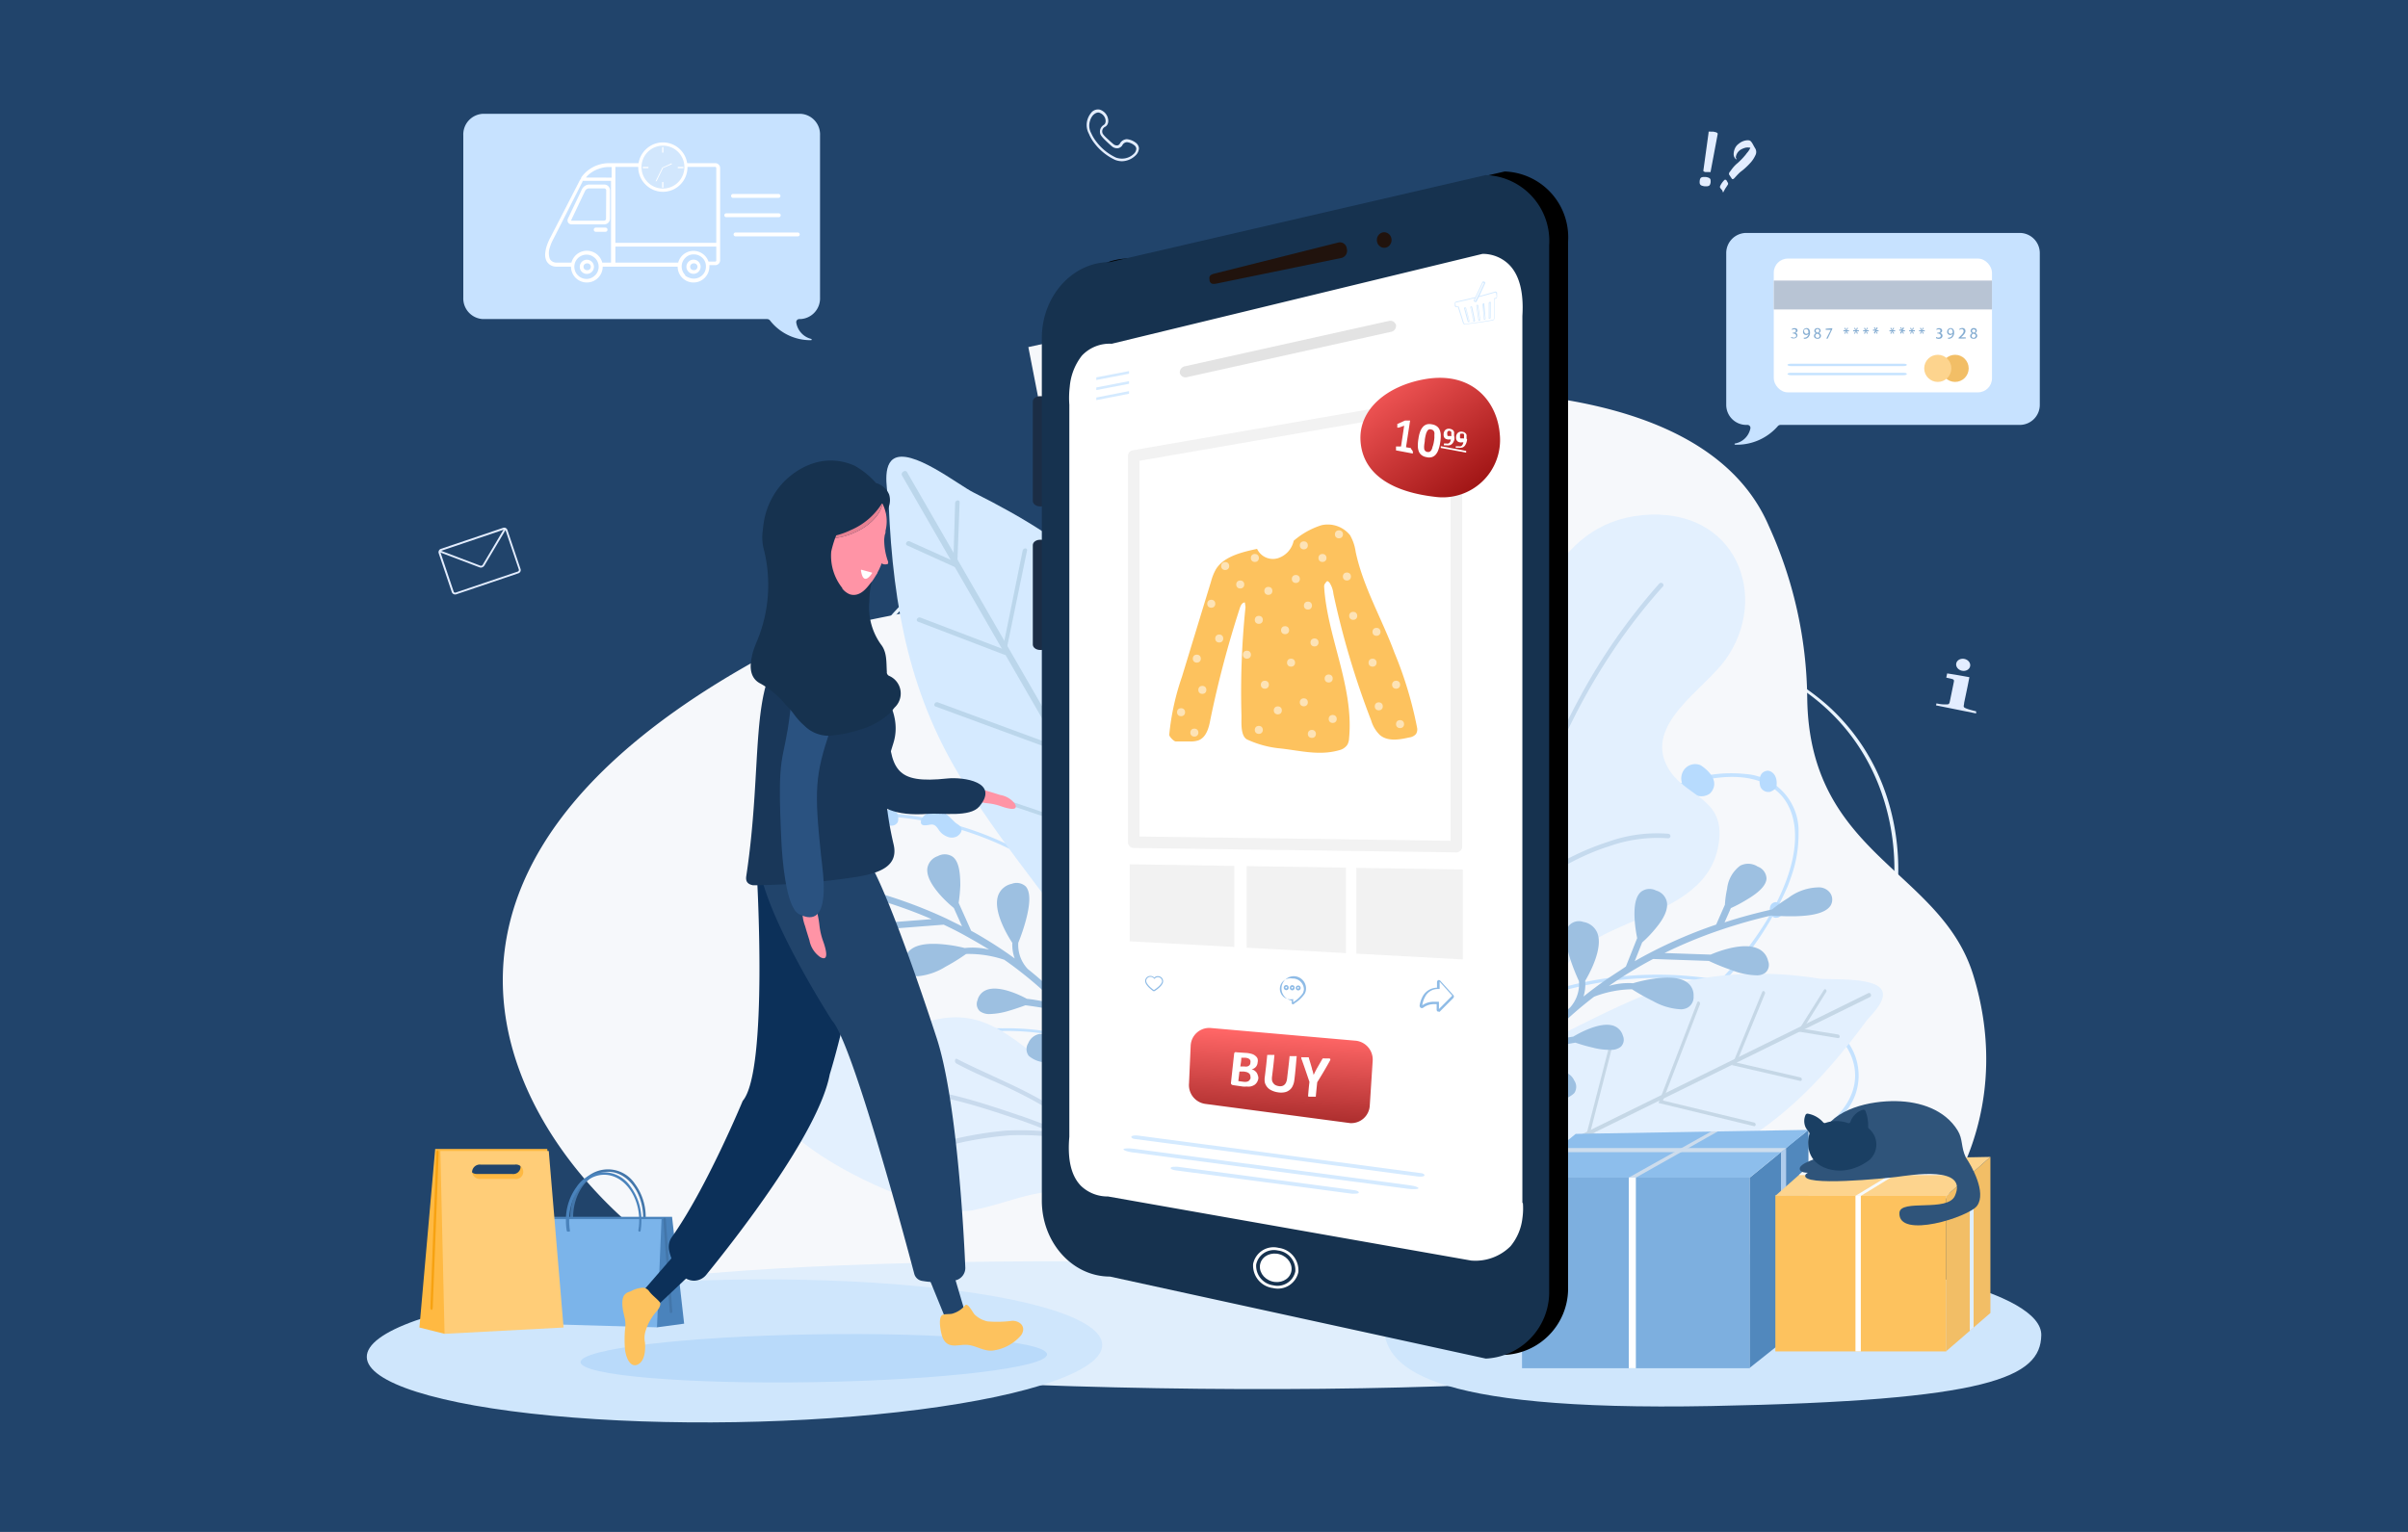 <svg id="Layer_1" data-name="Layer 1" xmlns="http://www.w3.org/2000/svg" xmlns:xlink="http://www.w3.org/1999/xlink" viewBox="0 0 275 175"><defs><style>.cls-1{fill:#21446b;}.cls-2{fill:#eaf4fe;}.cls-3{fill:#f6f8fb;}.cls-4{fill:#e3edff;}.cls-5{fill:#c4e2ff;}.cls-6{fill:#b7dbfe;}.cls-7{fill:#cedff0;}.cls-8{fill:#d5eaff;}.cls-9{fill:#bbd6eb;}.cls-10{fill:#e3f0fe;}.cls-11{fill:#c5d7e6;}.cls-12{fill:#c8daed;}.cls-13{fill:#c5daee;}.cls-14{fill:#9dc0e1;}.cls-15{fill:#ecc653;}.cls-16{fill:#e0eefc;}.cls-17{fill:#cfe6fc;}.cls-18{fill:#b9dafa;}.cls-19{fill:#ffb942;}.cls-20{fill:#f7a211;}.cls-21{fill:#4376aa;}.cls-22{fill:#4a83bc;}.cls-23{fill:#7bb4ea;}.cls-24{fill:#ffcd78;}.cls-25{fill:#7dafdf;}.cls-26{fill:#5188bd;}.cls-27{fill:#8dbeec;}.cls-28{fill:#cddcec;}.cls-29{fill:#cedded;}.cls-30{fill:#fefeff;}.cls-31{fill:#afccec;}.cls-32{fill:#fdc25e;}.cls-33{fill:#f2be66;}.cls-34{fill:#fdd48e;}.cls-35{fill:#f6fafe;}.cls-36{fill:#f6faff;}.cls-37{fill:#fff;}.cls-38{fill:#deeefe;}.cls-39{fill:#2f547a;}.cls-40{fill:#1a3f63;}.cls-41{fill:#c7e2ff;}.cls-42{fill:#b8c4d4;}.cls-43{fill:#84acd1;}.cls-44{fill:#d2e7fd;}.cls-45{fill:#1b2d45;}.cls-46{fill:#16324f;}.cls-47{fill:#21130d;}.cls-48{fill:#d4eaff;}.cls-49{fill:#8ebbe6;}.cls-50{fill:#e3e3e3;}.cls-51{fill:#f2f2f2;}.cls-52{fill:url(#Áåçûìÿííûé_ãðàäèåíò_26);}.cls-53{fill:url(#Áåçûìÿííûé_ãðàäèåíò_23);}.cls-54{fill:#fde3b6;}.cls-55{fill:#0c3059;}.cls-56{fill:#ff94a6;}.cls-57{fill:#193759;}.cls-58{fill:#2a5280;}.cls-59{fill:#e68192;}</style><linearGradient id="Áåçûìÿííûé_ãðàäèåíò_26" x1="218.53" y1="461.57" x2="231.68" y2="478.45" gradientTransform="matrix(1, -0.08, 0.04, 0.83, -79.73, -324.18)" gradientUnits="userSpaceOnUse"><stop offset="0" stop-color="#ff6161"/><stop offset="1" stop-color="#9e1313"/></linearGradient><linearGradient id="Áåçûìÿííûé_ãðàäèåíò_23" x1="129.27" y1="110.47" x2="129.55" y2="121.9" gradientTransform="translate(26.46 -2.3) rotate(4.58)" gradientUnits="userSpaceOnUse"><stop offset="0" stop-color="#f66"/><stop offset="1" stop-color="#9e2424"/></linearGradient></defs><rect class="cls-1" width="275" height="175"/><path class="cls-2" d="M97.34,78s0,0,0,0a23.1,23.1,0,0,1,7.31-10.47,30.54,30.54,0,0,1,10.65-5.45C122.6,59.89,130.38,60,134.52,61a.17.17,0,0,1,.15.22.22.22,0,0,1-.27.12c-7.29-1.79-30.46-1.14-36.64,16.74a.24.24,0,0,1-.27.13A.19.19,0,0,1,97.34,78Z"/><path class="cls-2" d="M196.44,74.2h0a29.18,29.18,0,0,1,12.29,6.4A23.87,23.87,0,0,1,215,89.67c2.41,6.18,2.09,12.7.78,16.15a.23.23,0,0,1-.27.11c-.12,0-.18-.13-.14-.22,2.31-6.07,2.13-25.52-19-31.17a.17.17,0,0,1-.14-.22A.23.23,0,0,1,196.44,74.2Z"/><path class="cls-3" d="M83,146.22c-10.67-1.3-54-39.38,4-71.13,12.94-7.07,24.84-3,38.41-14.68,10.31-8.9,18.11-14.59,31.31-15.51,15.89-1.11,38.95.4,45.29,15.2a48.49,48.49,0,0,1,4.38,19.63c.22,18,15.17,19.55,18.94,31.59,6,19.35-7.35,34.53-15.64,34.89C201.92,146.54,91.13,147.06,83,146.22Z"/><path class="cls-4" d="M197.46,19.93a.36.36,0,0,1,.11-.32c.14-.19.28-.39.44-.57a3.32,3.32,0,0,1,.43-.41,8.1,8.1,0,0,0,.95-1,2.23,2.23,0,0,1,.19-.24,2.34,2.34,0,0,0,.3-.47.07.07,0,0,0,0-.05.11.11,0,0,0-.07,0,1.19,1.19,0,0,0-.46,0,2.16,2.16,0,0,0-.61.26,1.21,1.21,0,0,0-.51.86l.1.2s-.05,0-.07,0a.73.73,0,0,1-.27-.58,1.63,1.63,0,0,1,.22-.8,1.26,1.26,0,0,1,.35-.38,1.72,1.72,0,0,1,.83-.39,1.33,1.33,0,0,1,.4,0l.14.08a1.72,1.72,0,0,1,.23.32c.1.18.19.36.3.53a.8.8,0,0,1,0,.79,3.32,3.32,0,0,1-.47.74,8.2,8.2,0,0,1-.78.78c-.14.13-.28.23-.42.34s-.22.2-.32.3-.25.27-.38.41a.63.63,0,0,1-.13.11.15.15,0,0,1-.16,0Zm-.83,1.75a2.73,2.73,0,0,1-.2-.25,1.27,1.27,0,0,1,0-.14,2.25,2.25,0,0,1,.54-.76s0,0,.06,0a.18.18,0,0,1,.16.11l.15.26a.26.26,0,0,1,0,.17c-.11.17-.21.33-.31.47l-.25.46C196.73,21.88,196.71,21.76,196.63,21.68Z"/><path class="cls-4" d="M195.36,19.59a.09.09,0,0,1,0,.06l-.08,0a.32.32,0,0,1-.14,0l-.2,0-.21,0-.13-.05a.22.22,0,0,1-.07-.06.13.13,0,0,1,0-.06l.6-4.35a.14.14,0,0,1,0-.09.19.19,0,0,1,.1,0,.42.42,0,0,1,.17,0l.27,0,.26.06a.59.59,0,0,1,.16.07.18.18,0,0,1,.07.08.28.28,0,0,1,0,.09Zm0,1.24a1.09,1.09,0,0,1-.07.25.28.28,0,0,1-.12.14.58.58,0,0,1-.21.06l-.3,0a1.67,1.67,0,0,1-.3-.07.41.41,0,0,1-.18-.12.33.33,0,0,1-.07-.17,1.19,1.19,0,0,1,0-.25.76.76,0,0,1,.06-.25.28.28,0,0,1,.12-.14.65.65,0,0,1,.21-.06l.31,0a1.37,1.37,0,0,1,.29.07.5.5,0,0,1,.18.11.29.29,0,0,1,.07.18A.72.72,0,0,1,195.35,20.83Z"/><path class="cls-4" d="M221.1,80.58l.05-.23a4.12,4.12,0,0,0,1.31.11c.19-.06.19-.22.25-.49l.36-1.75c.13-.68.22-.57-.8-.81l.1-.48c1.15.17,1.64.27,2.54.43l-.21,1.07-.39,1.86c0,.21-.11.4,0,.51s.53.26,1.37.46l0,.24Z"/><ellipse class="cls-4" cx="224.21" cy="75.94" rx="0.69" ry="0.81" transform="translate(104.8 280.35) rotate(-78.42)"/><path class="cls-4" d="M59.21,65.49l-7.1,2.4a.41.41,0,0,1-.51-.24L50.1,63.2a.4.4,0,0,1,.25-.5l7.1-2.4a.39.39,0,0,1,.5.25L59.45,65A.39.39,0,0,1,59.21,65.49Zm-8.79-2.58a.18.18,0,0,0-.11.22l1.5,4.45a.18.18,0,0,0,.23.11l7.1-2.4a.19.19,0,0,0,.11-.23l-1.5-4.44a.19.19,0,0,0-.23-.11Z"/><path class="cls-4" d="M55.07,64.81a.42.42,0,0,1-.31,0l-4.57-1.73.07-.2,4.57,1.73a.23.23,0,0,0,.3-.1l2.49-4.2.19.11-2.5,4.2A.49.49,0,0,1,55.07,64.81Z"/><path class="cls-4" d="M128.13,18.42h0a2.31,2.31,0,0,1-.77-.15A6.3,6.3,0,0,1,125,16.38a4.57,4.57,0,0,1-.64-1.09,2.1,2.1,0,0,1-.15-1.68,2.2,2.2,0,0,1,.37-.68h0a1,1,0,0,1,1-.41,1.39,1.39,0,0,1,.92.89c.21.66-.11,1-.33,1.09a.59.59,0,0,0-.27.68v0s0,.17.63.73c.3.28.59.53.63.56a.6.6,0,0,0,.45.14.41.41,0,0,0,.27-.18.94.94,0,0,1,.82-.53,2,2,0,0,1,1,.4.88.88,0,0,1,.37.63,1.18,1.18,0,0,1-.36.8A2.3,2.3,0,0,1,128.13,18.42Zm-.69-.42a2.08,2.08,0,0,0,.67.12,1.94,1.94,0,0,0,1.4-.57.86.86,0,0,0,.26-.57.54.54,0,0,0-.25-.4h0a1.63,1.63,0,0,0-.82-.34h0a.63.63,0,0,0-.54.38h0a.77.77,0,0,1-.47.31.91.91,0,0,1-.68-.19h0s-.32-.27-.64-.58c-.57-.54-.69-.76-.72-.88a.89.89,0,0,1,.39-1h0s.35-.17.18-.74h0a1.06,1.06,0,0,0-.72-.68s-.32-.08-.7.33a1.69,1.69,0,0,0-.31.59,1.78,1.78,0,0,0,.13,1.44h0a4.84,4.84,0,0,0,.61,1A6,6,0,0,0,127.44,18Z"/><path class="cls-5" d="M206.66,130.42c-.37.21-.77.42-1.18.63a41,41,0,0,1-32.41,0,15.4,15.4,0,0,1-4.94-3.66,6.52,6.52,0,0,1,0-9.07,15.36,15.36,0,0,1,4.94-3.64,41,41,0,0,1,32.41,0,15.27,15.27,0,0,1,4.94,3.65,6.51,6.51,0,0,1,0,9.07A14.36,14.36,0,0,1,206.66,130.42Zm-34.57-14.79c-3.5,2-5.41,4.54-5.41,7.21,0,3,2.33,5.73,6.57,7.84a36.8,36.8,0,0,0,16,3.31c6.88,0,13-1.51,17.2-3.9,3.37-2,5.41-4.47,5.41-7.22,0-3-2.33-5.74-6.56-7.85a40.58,40.58,0,0,0-32.06,0C172.85,115.21,172.46,115.41,172.09,115.63Z"/><path class="cls-6" d="M210.33,119.5c.13,0,.5-.2.54-.52.1-1-.52-1.28-.79-1.24-.88.13-.6,1.28-.55,1.37A.69.69,0,0,0,210.33,119.5Z"/><path class="cls-6" d="M206.16,131.4c1.1-.24,1.24-.83,1.31-1a1.28,1.28,0,0,0,.06-1.14c-.05-.08-.3-.5-.64-.08s-.3.86-1.14.72a1.64,1.64,0,0,0-1,.18,1.09,1.09,0,0,0-.59.75c0,.17,0,.68.33.82a1.41,1.41,0,0,0,.67-.08C205.51,131.49,205.84,131.47,206.16,131.4Z"/><path class="cls-5" d="M127.8,132.13c-.29.17-.59.33-.91.49a31.43,31.43,0,0,1-24.85,0,11.87,11.87,0,0,1-3.79-2.8,5,5,0,0,1,0-7,11.92,11.92,0,0,1,3.8-2.8,28.58,28.58,0,0,1,12.42-2.55,28.62,28.62,0,0,1,12.43,2.57,11.87,11.87,0,0,1,3.79,2.8,5,5,0,0,1,0,7A10.93,10.93,0,0,1,127.8,132.13Zm-26.52-11.34c-2.68,1.54-4.14,3.48-4.14,5.53,0,2.26,1.78,4.4,5,6a28.16,28.16,0,0,0,12.29,2.54,27.23,27.23,0,0,0,13.19-3c2.58-1.49,4.15-3.43,4.15-5.54,0-2.26-1.79-4.4-5-6a28.18,28.18,0,0,0-12.3-2.54,28.17,28.17,0,0,0-12.29,2.52Q101.72,120.54,101.28,120.79Z"/><path class="cls-6" d="M97.1,127c.13,0,.53-.21.57-.56.1-1-.55-1.37-.85-1.32-.94.14-.64,1.37-.59,1.46A.76.76,0,0,0,97.1,127Z"/><path class="cls-6" d="M101.64,133.22a1.49,1.49,0,0,0,1.62.31,1.3,1.3,0,0,0,.89-.71c0-.09.18-.55-.37-.53s-.84.35-1.29-.38a1.67,1.67,0,0,0-.78-.6,1.09,1.09,0,0,0-.95.05c-.15.1-.53.43-.39.79.07.2.33.33.5.45S101.38,133,101.64,133.22Z"/><path class="cls-5" d="M123.82,123.41c-.44,0-.89,0-1.35,0a37.29,37.29,0,0,1-15.7-5.21,37.3,37.3,0,0,1-12.36-11A15.46,15.46,0,0,1,92,101.53a6.52,6.52,0,0,1,4.54-7.86A15.62,15.62,0,0,1,102.6,93a37.29,37.29,0,0,1,15.7,5.21,37.24,37.24,0,0,1,12.36,11,15.46,15.46,0,0,1,2.46,5.63,7,7,0,0,1-.68,4.85,7,7,0,0,1-3.86,3A14.34,14.34,0,0,1,123.82,123.41ZM101.25,93.33c-4,0-7,1.24-8.28,3.54-1.48,2.56-.85,6.14,1.76,10.08A37,37,0,0,0,107,117.82c6,3.44,12,5.2,16.84,5.2,3.89,0,6.92-1.16,8.3-3.55,1.47-2.55.84-6.13-1.77-10.07a36.94,36.94,0,0,0-12.23-10.87,37,37,0,0,0-15.54-5.16C102.12,93.34,101.68,93.33,101.25,93.33Z"/><path class="cls-6" d="M102,94.3c.13,0,.54-.21.57-.56.11-1-.55-1.37-.85-1.32-.94.14-.64,1.37-.59,1.46A.76.76,0,0,0,102,94.3Z"/><path class="cls-6" d="M108.32,93.23a1.81,1.81,0,0,0-2-.44,1.6,1.6,0,0,0-1.11.83c0,.11-.24.67.43.66s1-.39,1.56.51a2,2,0,0,0,.92.76,1.31,1.31,0,0,0,1.16,0c.19-.11.66-.5.51-.94-.08-.25-.39-.42-.6-.57S108.63,93.48,108.32,93.23Z"/><path class="cls-7" d="M143.85,125.05c-.54-.41-1.08-.85-1.63-1.31-5.7-4.89-10.9-12.39-14.63-21.1S122,85,122.47,77.56a23.52,23.52,0,0,1,2.18-9.22A10.54,10.54,0,0,1,130,63a10.8,10.8,0,0,1,7.58-.09,24.39,24.39,0,0,1,8.21,4.88c5.7,4.89,10.9,12.38,14.63,21.1S166,106.54,165.52,114a23.61,23.61,0,0,1-2.18,9.22,10.6,10.6,0,0,1-5.33,5.32,10.75,10.75,0,0,1-7.58.08A22.16,22.16,0,0,1,143.85,125.05ZM143.77,67c-5-3.77-9.76-5-13.55-3.39-4.2,1.75-6.74,6.73-7.16,14s1.39,16.17,5.08,24.81c4.19,9.79,10.12,17.68,16.06,22.16,4.82,3.65,9.65,5.05,13.57,3.41,4.2-1.76,6.74-6.74,7.15-14s-1.38-16.17-5.07-24.8S151,73.1,145.38,68.27C144.84,67.81,144.31,67.38,143.77,67Z"/><path class="cls-6" d="M124.12,70.71c.11,0,.44-.17.47-.45.08-.84-.45-1.11-.69-1.07-.76.11-.52,1.11-.48,1.18A.6.6,0,0,0,124.12,70.71Z"/><path class="cls-6" d="M121.91,74.33c-.1.2-.39.8-.07,1.23,1,1.3,2.06,1,2.35.62.93-1.14-.7-2.23-.86-2.28A1.14,1.14,0,0,0,121.91,74.33Z"/><path class="cls-6" d="M141.82,65.48c-.1.2-.39.81-.06,1.24,1,1.3,2.06,1,2.35.62.92-1.14-.71-2.23-.86-2.28A1.16,1.16,0,0,0,141.82,65.48Z"/><path class="cls-5" d="M204.61,100c-.14.41-.29.84-.46,1.26a37.18,37.18,0,0,1-9.84,13.3A37.19,37.19,0,0,1,180,122.85a15.28,15.28,0,0,1-6.12.58,6.5,6.5,0,0,1-6.05-6.75,15.43,15.43,0,0,1,1.24-6A41,41,0,0,1,193.22,89a15.46,15.46,0,0,1,6.12-.58,6.52,6.52,0,0,1,6.06,6.75A14.44,14.44,0,0,1,204.61,100ZM169,112.05c-1.26,3.83-1,7,.79,9,2,2.2,5.57,2.72,10.13,1.46a36.91,36.91,0,0,0,14.13-8.24c5.12-4.59,8.7-9.84,10.19-14.39,1.21-3.7,1-6.94-.79-9-2-2.2-5.57-2.71-10.13-1.46a40.7,40.7,0,0,0-23.87,21.4C169.28,111.23,169.13,111.64,169,112.05Z"/><path class="cls-6" d="M203,104.82c.13,0,.5-.2.53-.52.1-1-.51-1.28-.79-1.24-.87.13-.59,1.28-.54,1.37A.68.68,0,0,0,203,104.82Z"/><path class="cls-6" d="M202.16,90.45c.17-.07.69-.27.73-.71.13-1.33-.7-1.74-1.08-1.69-1.2.18-.82,1.75-.75,1.87A1,1,0,0,0,202.16,90.45Z"/><path class="cls-6" d="M192.28,88a1.69,1.69,0,0,0-.09,1.69c1.32,1.76,2.8,1.33,3.2.84,1.26-1.56-1-3-1.17-3.11A1.57,1.57,0,0,0,192.28,88Z"/><path class="cls-8" d="M126.54,66.72c4.91,5,8.43,11.33,11.91,17.39s9.07,14,9.52,21.51c.23,3.81-14.35,14.35-16.73,13.09-2-1-3.09-4.46-4.33-6.2-5.54-7.79-11.66-14.89-16.81-23.07C104,79.75,102,69.67,101.49,57.6c0-.92-.87-4.18.52-5.16,2-1.39,7.49,3,9.19,3.83C116.93,59.15,122.11,62.25,126.54,66.72Z"/><path class="cls-9" d="M134.85,108.43a.43.43,0,0,1-.14.16.29.29,0,0,1-.41,0L103,54.3a.32.32,0,0,1,.15-.41.29.29,0,0,1,.41,0l31.29,54.24A.27.27,0,0,1,134.85,108.43Z"/><path class="cls-9" d="M127.57,95.91a.35.35,0,0,1-.32.19.21.21,0,0,1-.16-.28l5.25-14.91a.34.34,0,0,1,.33-.22.2.2,0,0,1,.16.28l-5.25,14.91Z"/><path class="cls-9" d="M132.62,104.09a.32.32,0,0,1-.34.18.19.19,0,0,1-.12-.29l6-13.56a.32.32,0,0,1,.34-.19.2.2,0,0,1,.12.3l-6,13.55Z"/><path class="cls-9" d="M132.16,103.77a.18.18,0,0,1,.1.27.28.28,0,0,1-.33.12L119.65,100a.18.18,0,0,1-.11-.27.28.28,0,0,1,.33-.12l12.28,4.14Z"/><path class="cls-9" d="M127,95.45a.18.18,0,0,1,.1.27.28.28,0,0,1-.33.12L114.52,91.7a.18.18,0,0,1-.11-.27.28.28,0,0,1,.33-.12L127,95.45Z"/><path class="cls-9" d="M109.31,64.9l-5.73-2.6a.22.22,0,0,1-.06-.33.29.29,0,0,1,.36-.13l5,2.25.2-6.63a.32.32,0,0,1,.26-.29.19.19,0,0,1,.25.19Z"/><path class="cls-9" d="M114.82,74.84l-10-3.83a.21.21,0,0,1-.08-.32.32.32,0,0,1,.35-.15l9.42,3.59,2.28-11.23a.32.32,0,0,1,.3-.25.19.19,0,0,1,.2.24Z"/><path class="cls-9" d="M121,85.92,106.82,80.7a.21.21,0,0,1-.08-.32.3.3,0,0,1,.35-.15l13.56,5,3.48-15.41a.35.35,0,0,1,.31-.25.19.19,0,0,1,.19.25Z"/><path class="cls-10" d="M193.93,111.83c-5.08,1-9.89,3.5-14.54,5.8S168,122.53,164.62,127c-1.72,2.25,2.92,14.79,4.91,15,1.63.17,3.75-1.47,5.23-2,6.65-2.52,13.36-4.37,19.92-7.29,7.76-3.46,13.15-8.87,18.47-16.09.41-.55,2.27-2.22,1.82-3.39-.64-1.67-5.85-1.26-7.26-1.44A41.9,41.9,0,0,0,193.93,111.83Z"/><path class="cls-11" d="M171.56,134.12a.3.3,0,0,0,0,.16.21.21,0,0,0,.27.14l41.74-20.53a.23.23,0,0,0,.08-.31.21.21,0,0,0-.28-.13L171.66,134A.18.18,0,0,0,171.56,134.12Z"/><path class="cls-11" d="M181.23,129.41a.23.23,0,0,0,.12.25.15.15,0,0,0,.21-.11l2.92-11.37a.24.24,0,0,0-.11-.27.15.15,0,0,0-.21.11l-2.93,11.37Z"/><path class="cls-11" d="M174.73,132.37a.23.23,0,0,0,.13.25c.09,0,.18,0,.2-.13L177,121.64a.24.24,0,0,0-.13-.26.16.16,0,0,0-.2.13l-1.89,10.85Z"/><path class="cls-11" d="M175.14,132.36a.13.13,0,0,0-.17.13.21.21,0,0,0,.15.21l9.29,2.52a.13.13,0,0,0,.18-.12.2.2,0,0,0-.15-.21l-9.29-2.53Z"/><path class="cls-11" d="M181.75,129.35a.13.13,0,0,0-.17.12.22.22,0,0,0,.15.22l9.29,2.52a.14.14,0,0,0,.18-.12.24.24,0,0,0-.16-.22l-9.29-2.52Z"/><path class="cls-11" d="M205.31,117.83l4.61.76c.1,0,.17-.06.18-.18a.24.24,0,0,0-.17-.23l-4-.65,2.61-4.18a.23.23,0,0,0,0-.29.14.14,0,0,0-.23,0Z"/><path class="cls-11" d="M197.81,121.68l7.78,1.8c.09,0,.17,0,.18-.17a.21.21,0,0,0-.15-.23l-7.3-1.69,3.24-7.87a.25.25,0,0,0-.08-.28.15.15,0,0,0-.23.07Z"/><path class="cls-11" d="M189.41,126l10.91,2.65c.09,0,.17-.05.18-.16a.24.24,0,0,0-.15-.25l-10.44-2.52,4.23-11a.27.27,0,0,0-.09-.28.14.14,0,0,0-.22.07Z"/><path class="cls-10" d="M144.75,144.65c-4.92-16-15-14-24.56-22.37-6.06-5.33-9.47-7.63-16-4.94-4.12,1.69-9.81.07-13.45,2.07-13.2,7.27,14.45,20,20.27,18.86s9.5-4,15.89-.47C132.57,140.93,138.54,144.5,144.75,144.65Z"/><path class="cls-12" d="M143.81,143.17a.34.34,0,0,0-.1-.16,102.38,102.38,0,0,0-22.14-13.54l-1.17-.5c-.76-.36-1.56-.69-2.43-1l-1.23-.45-.29-.09c-4.06-1.37-8.26-2.79-12.35-3.09l-1.12-.1c-.71-.06-1.45-.11-2.26-.15L99.59,124l-1.13-.06c-.11,0-.19.11-.17.27a.3.3,0,0,0,.22.29l1.14.06,1.13.06c.81,0,1.54.09,2.25.15l1.12.09c4,.31,8.23,1.72,12.28,3.08l.28.09,1.22.45c.87.33,1.66.66,2.41,1,.43.18.81.34,1.17.51a101.65,101.65,0,0,1,22,13.47.16.16,0,0,0,.27-.08A.37.37,0,0,0,143.81,143.17Z"/><path class="cls-12" d="M122.44,130a.27.27,0,0,0-.17-.2c-.27-.09-.54-.17-.83-.24s-.56-.14-.85-.19h0a32.73,32.73,0,0,0-5.32-.23c-.43,0-.86.06-1.3.11-.62.07-1.25.15-1.93.26s-1.23.21-1.92.35c-.47.1-.94.2-1.38.31-1.68.4-2.79.77-2.8.77s-.15.18-.11.33.16.25.26.21,1.11-.36,2.78-.76l1.38-.31c.68-.13,1.31-.25,1.9-.34s1.3-.19,1.92-.26l1.28-.12a33.21,33.21,0,0,1,5.27.23l.83.19.81.23c.11,0,.2-.06.21-.2A.59.59,0,0,0,122.44,130Z"/><path class="cls-12" d="M128.61,133.06a.35.35,0,0,0-.08-.13,28.19,28.19,0,0,0-5.79-4.79l-1.1-.7-.24-.16c-.55-.4-1.13-.79-1.73-1.16s-1.12-.68-1.74-1c-1.48-.8-3-1.48-4.43-2.15s-2.82-1.28-4.2-2c-.11-.06-.21,0-.23.16a.35.35,0,0,0,.15.36c1.39.74,2.83,1.4,4.22,2s2.94,1.35,4.4,2.13c.62.34,1.18.66,1.73,1s1.16.75,1.7,1.15h0l.25.16,1.1.7a28.12,28.12,0,0,1,5.69,4.7c.09.1.21.1.27,0A.38.38,0,0,0,128.61,133.06Z"/><path class="cls-10" d="M156.69,87.44c-3.52,4.31,2.38,9,2.44,13.49.06,5.23-5.24,4.95-7.16,9-1.56,3.28-.08,9.24.82,12.6,1.31,4.85,3.47,5.29,7.41,2.54,2.17-1.51,4.11-3.41,6.78-4.19,2.37-.71,5,.11,7.28-.52,4.55-1.25,3.38-4.55,3.93-8,1.26-8.08,17.05-6.35,18.14-16.37.55-5-4-4.92-5.89-8.36-2.68-4.88,4.1-8.8,6.59-12.24,5.18-7.15,1.29-17.57-9.51-16.54-10.19,1-13.22,12-14.49,19.73-.56,3.36-.59,7.74-5.25,8C163.27,86.8,160.46,82.54,156.69,87.44Z"/><path class="cls-13" d="M155.78,125.76h0a.25.25,0,0,1-.12-.35l2.43-4.21c.53-.91,1.1-1.89,1.76-3,1.39-2.26,3-4.41,4.58-6.48,1.35-1.79,2.75-3.64,4-5.57a71.37,71.37,0,0,0,4.79-9.79l.22-.52c.26-.62.57-1.35.9-2.1a87,87,0,0,1,6.16-14.23,68.22,68.22,0,0,1,9-12.85.28.28,0,0,1,.39,0,.24.24,0,0,1,0,.36c-6.52,7.28-11.46,16.09-15.09,26.91v0c-.32.75-.64,1.49-.9,2.11l-.22.52a70.64,70.64,0,0,1-4.82,9.86h0c-1.26,2-2.66,3.81-4,5.6-1.56,2.07-3.18,4.21-4.55,6.45-.66,1.06-1.23,2-1.75,2.94l-2.43,4.22A.31.31,0,0,1,155.78,125.76Z"/><path class="cls-13" d="M167.59,107.82l-.06,0a.24.24,0,0,1,0-.36,45.38,45.38,0,0,1,8.79-7.74,29.31,29.31,0,0,1,7.32-3.55,16.45,16.45,0,0,1,6.9-.92.27.27,0,0,1,.23.3.27.27,0,0,1-.32.21,16.55,16.55,0,0,0-6.67.91c-3.75,1.19-9.53,4.08-15.82,11.12A.31.31,0,0,1,167.59,107.82Z"/><path class="cls-13" d="M162.32,114.91a.24.24,0,0,1-.14-.32c3.69-9.4,3.53-15,2.75-18-.83-3.24-2.5-4.29-2.51-4.3a.25.25,0,0,1-.08-.36.3.3,0,0,1,.39-.08c.07,0,1.87,1.19,2.75,4.62a19.26,19.26,0,0,1,.29,7,46.44,46.44,0,0,1-3.06,11.33.29.29,0,0,1-.36.15Z"/><path class="cls-14" d="M166.87,133.94a23.82,23.82,0,0,1,1.33-3.79c.35-.8.8-1.77,1.37-2.85a.16.16,0,0,1,0-.07l.07-.15c.15-.89.39-3.24-.06-4.24v0h0c0-.11-.5-1.13-.86-2.28-.53-1.72-.56-2.81-.09-3.34a1.26,1.26,0,0,1,1.36-.26,1.9,1.9,0,0,1,1.32,1.12c.63,1.52-.63,4-1,4.64a7.54,7.54,0,0,1,.24,2.82,41.31,41.31,0,0,1,2.39-3.59.17.17,0,0,1,0-.07l.68-4a22.86,22.86,0,0,1-1-2.42c-.61-1.84-.66-3-.15-3.62a1.42,1.42,0,0,1,1.52-.34,2.1,2.1,0,0,1,1.63,1.37c.57,1.67-.79,4.18-1.26,4.91l-.51,3c.32-.4.64-.8,1-1.19h0a44.25,44.25,0,0,1,4.47-4.51h0a4,4,0,0,0,1-3,23.49,23.49,0,0,1-1-2.54c-.62-1.94-.65-3.2-.11-3.84a1.52,1.52,0,0,1,1.61-.38,2.08,2.08,0,0,1,1.58,1.21c.77,1.8-1,4.9-1.37,5.52a4.59,4.59,0,0,1-.19,1.79l.66-.52h0c.87-.67,1.76-1.31,2.68-1.91.49-.33,1-.64,1.5-1l1.29-3.24a16.48,16.48,0,0,1-.28-2c-.12-1.71.12-2.79.73-3.3a1.6,1.6,0,0,1,1.7-.14,1.72,1.72,0,0,1,1.24,1.31c.15.8-.28,1.82-1.27,3a13.22,13.22,0,0,1-1.47,1.55l-.08.07-.85,2.14c.56-.32,1.12-.63,1.7-.93l0,0h0a54,54,0,0,1,7.6-3.25l1-2.27a11.11,11.11,0,0,1,.25-1.81,3.78,3.78,0,0,1,1.5-2.65,2,2,0,0,1,2,.11,1.5,1.5,0,0,1,1,1.38c-.05.73-.77,1.51-2.2,2.36a16.38,16.38,0,0,1-1.87,1l-.72,1.63c1.76-.57,3.56-1.06,5.43-1.48a17.12,17.12,0,0,1,1.84-1.31,5.91,5.91,0,0,1,3.52-1.21A1.57,1.57,0,0,1,209,102a1.32,1.32,0,0,1,.08,1.41c-.64,1.07-2.85,1.45-6.76,1.18h-.06a59.06,59.06,0,0,0-5.73,1.63,53.29,53.29,0,0,0-6.44,2.65l5.27.18c.79-.34,3.67-1.46,5.37-.7a2,2,0,0,1,1.19,1.42,1.19,1.19,0,0,1-.31,1.35,1.62,1.62,0,0,1-.94.3,8.36,8.36,0,0,1-2.89-.59,24.55,24.55,0,0,1-2.63-1.06l-.06,0-6.3-.22c-.87.46-1.71.94-2.52,1.43s-1.73,1.09-2.53,1.65a7.93,7.93,0,0,1,2.76-.31,17.06,17.06,0,0,1,2.32-.51c1.79-.27,3.08-.13,3.83.4a1.79,1.79,0,0,1,.76,1.58,1.38,1.38,0,0,1-.72,1.34,1.69,1.69,0,0,1-.71.17,7.15,7.15,0,0,1-3.2-.94,24.42,24.42,0,0,1-2.4-1.35,12.5,12.5,0,0,0-4.33.85h0c-.75.57-1.46,1.15-2.13,1.73a44.91,44.91,0,0,0-3.67,3.58c1.1-.28,2.64-.65,3.42-.75l0,0c.12-.07,2.94-1.81,4.6-1.24a1.68,1.68,0,0,1,1.07,1.14,1.12,1.12,0,0,1-.23,1.25,1.72,1.72,0,0,1-1.12.36,7.51,7.51,0,0,1-2.07-.25,18.88,18.88,0,0,1-2-.57,44,44,0,0,0-4.53,1c-.49.58-1,1.15-1.38,1.7l-.29.39a40.41,40.41,0,0,0-2.69,4.05,7.86,7.86,0,0,1,3.31-1.38,14,14,0,0,1,1.28-1.21,4.14,4.14,0,0,1,2.8-1.23,1.7,1.7,0,0,1,1.36,1,1.27,1.27,0,0,1,0,1.45,3.13,3.13,0,0,1-2.4.82h-.71a20.28,20.28,0,0,1-2-.14h0c-1.35-.11-3.59,1.46-4.42,2.14-.55,1-1,2-1.32,2.74-.48,1.12-.8,2-1,2.68s-.29,1-.3,1a.36.36,0,0,1-.34.28h-.09A.33.33,0,0,1,166.87,133.94Z"/><path class="cls-15" d="M188.44,108.83l0,0"/><path class="cls-14" d="M130.63,129.07a24,24,0,0,0-1.5-3.73c-.37-.79-.86-1.73-1.48-2.79a.16.16,0,0,1,0-.07l-.09-.14c-.18-.89-.52-3.22-.12-4.24v0h0a24,24,0,0,0,.76-2.32c.46-1.74.44-2.83-.06-3.33a1.21,1.21,0,0,0-1.36-.2,1.85,1.85,0,0,0-1.27,1.17c-.57,1.55.8,4,1.19,4.59a7.54,7.54,0,0,0-.12,2.83,42.83,42.83,0,0,0-2.55-3.48v-.08l-.86-4a23.82,23.82,0,0,0,.87-2.46c.53-1.86.53-3,0-3.62a1.41,1.41,0,0,0-1.54-.27,2.09,2.09,0,0,0-1.56,1.43c-.5,1.69,1,4.14,1.47,4.86l.64,2.94c-.34-.39-.68-.77-1-1.15h0a44.41,44.41,0,0,0-4.67-4.31h0a4,4,0,0,1-1.09-3,21.84,21.84,0,0,0,.87-2.58c.53-2,.51-3.22,0-3.84a1.55,1.55,0,0,0-1.63-.31,2.09,2.09,0,0,0-1.52,1.28c-.7,1.84,1.2,4.86,1.6,5.46a4.63,4.63,0,0,0,.27,1.78l-.68-.49,0,0h0c-.89-.62-1.81-1.22-2.76-1.79-.5-.3-1-.6-1.53-.88l-1.43-3.19a18.53,18.53,0,0,0,.19-2c0-1.72-.24-2.79-.87-3.27a1.63,1.63,0,0,0-1.7-.07,1.76,1.76,0,0,0-1.19,1.37c-.11.8.36,1.8,1.4,3a13.83,13.83,0,0,0,1.54,1.49l.08.07.94,2.09-1.73-.86,0,0h0a54,54,0,0,0-7.74-2.92L99.1,99.75a11.54,11.54,0,0,0-.32-1.8,3.86,3.86,0,0,0-1.62-2.59,2,2,0,0,0-2,.2c-.67.4-1,.87-.93,1.42.08.73.83,1.48,2.3,2.27a18.9,18.9,0,0,0,1.9.87l.79,1.59c-1.77-.49-3.6-.91-5.48-1.24a17.41,17.41,0,0,0-1.9-1.24,5.9,5.9,0,0,0-3.56-1,1.6,1.6,0,0,0-1.13.76,1.34,1.34,0,0,0,0,1.42c.68,1,2.9,1.32,6.8.88h.06a59.54,59.54,0,0,1,5.8,1.37A52.66,52.66,0,0,1,106.4,105l-5.26.41c-.81-.31-3.73-1.3-5.4-.47a2.06,2.06,0,0,0-1.13,1.47,1.19,1.19,0,0,0,.38,1.34,1.63,1.63,0,0,0,1,.25,8.46,8.46,0,0,0,2.86-.71c1.35-.52,2.53-1.15,2.58-1.17l.05,0,6.29-.49c.89.42,1.76.86,2.58,1.32s1.78,1,2.61,1.53a8,8,0,0,0-2.78-.18,16,16,0,0,0-2.34-.41c-1.8-.19-3.08,0-3.81.57a1.77,1.77,0,0,0-.69,1.61,1.37,1.37,0,0,0,.77,1.3,1.81,1.81,0,0,0,.72.15,7.3,7.3,0,0,0,3.16-1.09,22.09,22.09,0,0,0,2.34-1.45,12.64,12.64,0,0,1,4.36.66h0c.78.54,1.51,1.09,2.2,1.64a42.68,42.68,0,0,1,3.82,3.42c-1.1-.23-2.66-.53-3.44-.6l0,0c-.12-.07-3-1.68-4.64-1a1.67,1.67,0,0,0-1,1.18,1.11,1.11,0,0,0,.28,1.24,1.8,1.8,0,0,0,1.14.32,8.14,8.14,0,0,0,2.06-.34c.84-.24,1.61-.52,2-.66a41.49,41.49,0,0,1,4.56.83c.52.55,1,1.1,1.46,1.64.1.12.21.24.31.37a42.63,42.63,0,0,1,2.86,3.93,7.86,7.86,0,0,0-3.37-1.24,14,14,0,0,0-1.33-1.15,4.1,4.1,0,0,0-2.85-1.11,1.73,1.73,0,0,0-1.32,1.06,1.27,1.27,0,0,0,.06,1.45,3.1,3.1,0,0,0,2.43.71c.22,0,.46,0,.71,0a20,20,0,0,0,2-.22h0c1.33-.16,3.64,1.31,4.5,2,.59,1,1.07,1.92,1.43,2.68.53,1.1.9,2,1.13,2.64s.34,1,.34,1a.37.37,0,0,0,.35.27h.1A.34.34,0,0,0,130.63,129.07Z"/><path class="cls-14" d="M108,104.91l0,0"/><ellipse class="cls-16" cx="132.29" cy="151.38" rx="7.2" ry="72.38" transform="translate(-21.28 281.12) rotate(-89.04)"/><ellipse class="cls-17" cx="83.88" cy="154.33" rx="42" ry="8.14" transform="translate(-2.57 1.42) rotate(-0.96)"/><ellipse class="cls-18" cx="92.93" cy="155.17" rx="26.64" ry="2.73" transform="translate(-2.58 1.57) rotate(-0.96)"/><path class="cls-17" d="M233.12,152.52c-.08,4.82-5.8,7.49-37.68,8.1-33,.63-37.47-4.53-37.39-9.35s16.95-8.45,37.68-8.1S233.2,147.7,233.12,152.52Z"/><path class="cls-19" d="M47.9,151.65l2.87.72,11.84-19.64-.11-1.48-12.8,0Zm5.64-18.36a.9.9,0,0,1,1-.82h3.95a.83.83,0,1,1,0,1.64H54.49A.9.9,0,0,1,53.54,133.29Z"/><path class="cls-20" d="M49.29,149.64c.07,0,.12-.1.13-.23l.68-17.75c0-.14-.05-.25-.12-.26s-.14.09-.15.22l-.68,17.76c0,.13.05.25.13.26Z"/><path class="cls-21" d="M65.57,140.36a7.28,7.28,0,0,1-.12-1.26c0-2.89,1.81-5.24,4-5.24s4,2.35,4,5.24a7.29,7.29,0,0,1-.11,1.26h.29a7.47,7.47,0,0,0,.11-1.26,6.33,6.33,0,0,0-1.25-3.89,3.69,3.69,0,0,0-6.12,0,6.33,6.33,0,0,0-1.25,3.89,6.56,6.56,0,0,0,.11,1.26Z"/><polygon class="cls-22" points="78.13 151.21 75.03 151.63 62.23 140 62.37 139 76.75 139 78.13 151.21"/><polygon class="cls-23" points="75.03 151.63 60.34 151.21 62.16 139.27 75.55 139.27 75.03 151.63"/><path class="cls-21" d="M76.63,150a.15.15,0,0,1-.14-.14l-.74-10.6a.15.15,0,0,1,.14-.15.13.13,0,0,1,.15.13l.74,10.6a.16.16,0,0,1-.14.16Z"/><path class="cls-22" d="M65,140.7a.09.09,0,0,0,.09-.11,7.27,7.27,0,0,1-.09-1.16c0-2.88,1.8-5.23,4-5.23s4,2.35,4,5.23a6.74,6.74,0,0,1-.1,1.11.14.14,0,0,0,.14.16h0a.13.13,0,0,0,.12-.1,7.49,7.49,0,0,0,.09-1.17A6.35,6.35,0,0,0,72,135.54a3.69,3.69,0,0,0-6.12,0,6.35,6.35,0,0,0-1.25,3.89,7.36,7.36,0,0,0,.09,1.16.14.14,0,0,0,.13.11Z"/><path class="cls-24" d="M50.29,131.49l.48,20.88,13.59-.72-1.69-20.16Zm3.62,2.37a.89.89,0,0,1,1-.82H58.8a.83.83,0,1,1,0,1.64H54.86A.9.9,0,0,1,53.91,133.86Z"/><rect class="cls-25" x="173.82" y="134.45" width="26.01" height="21.85"/><polygon class="cls-26" points="206.53 150.92 199.83 156.25 199.83 134.52 206.53 129.07 206.53 150.92"/><polygon class="cls-27" points="199.83 134.52 173.81 134.52 179.95 129.53 206.53 129.07 199.83 134.52"/><polygon class="cls-28" points="186.83 134.52 186.01 134.52 195.45 129.24 196.18 129.25 186.83 134.52"/><polygon class="cls-29" points="203.98 131.15 203.39 131.62 177.38 131.62 177.96 131.15 203.98 131.15"/><rect class="cls-30" x="186.01" y="134.52" width="0.81" height="21.78"/><polygon class="cls-31" points="203.98 152.95 203.39 153.42 203.39 131.62 203.98 131.15 203.98 152.95"/><rect class="cls-32" x="202.75" y="136.55" width="19.53" height="17.83"/><polygon class="cls-33" points="227.31 149.99 222.28 154.34 222.28 136.61 227.31 132.16 227.31 149.99"/><polygon class="cls-34" points="222.28 136.61 202.75 136.61 207.35 132.54 227.31 132.16 222.28 136.61"/><polygon class="cls-35" points="212.52 136.61 211.9 136.61 218.99 132.3 219.54 132.31 212.52 136.61"/><polygon class="cls-36" points="225.39 133.86 224.95 134.24 205.42 134.24 205.86 133.86 225.39 133.86"/><rect class="cls-37" x="211.9" y="136.61" width="0.61" height="17.77"/><polygon class="cls-38" points="225.39 151.65 224.95 152.03 224.95 134.25 225.39 133.86 225.39 151.65"/><g id="cat"><g id="cat-2" data-name="cat"><path class="cls-39" d="M208.94,133.61c1.38-.29-2.48-.06-2.76.61-.59,1.39,9.38.36,10.4.23,1.7-.22,8.21-1.32,6.68,2.15-.83,1.91-6.24.33-6.34,1.94-.2,3.07,8,.47,8.88-.81,1.07-1.52-.62-4.51-1.3-5.51-.57-1.19-.31-2.08-.93-3.08-1.47-2.39-4.3-3.3-7-3.35-2.93-.06-7.21.83-8.51,3.79-.24.57.33,2,.09,2.36s-2.87.91-2.6,1.68S208.68,133.67,208.94,133.61Z"/><path class="cls-40" d="M211,128.28a3.85,3.85,0,0,0-2.53,0,.24.24,0,0,1-.25-.06,3,3,0,0,0-1.78-1,.24.24,0,0,0-.24.14,1.73,1.73,0,0,0,0,1.41c.15.35.54.58.43.82a3.5,3.5,0,0,0-.12,1.21,2.89,2.89,0,0,0,.51,1.55c.9,1.33,3.74,2.2,6.46.17a2.36,2.36,0,0,0-.05-3.59.25.25,0,0,1-.08-.18,4.57,4.57,0,0,0-.32-1.86.23.23,0,0,0-.25-.12,2.17,2.17,0,0,0-1.44,1.34A.23.23,0,0,1,211,128.28Z"/></g></g><path class="cls-41" d="M230.63,26.61h-31.2a2.3,2.3,0,0,0-2.29,2.29V46.25a2.29,2.29,0,0,0,2.29,2.29h.13a.34.34,0,0,1,.34.4,2.19,2.19,0,0,1-1.74,1.72.07.07,0,0,0,0,.14A6.21,6.21,0,0,0,203,48.72a.42.42,0,0,1,.34-.18h27.32a2.29,2.29,0,0,0,2.29-2.29V28.9A2.3,2.3,0,0,0,230.63,26.61Z"/><rect class="cls-37" x="202.57" y="29.54" width="24.92" height="15.28" rx="1.6"/><rect class="cls-42" x="202.57" y="32.05" width="24.92" height="3.3"/><path class="cls-43" d="M204.6,38.49a.5.5,0,0,0,.26.08c.21,0,.27-.13.27-.23s-.15-.24-.31-.24h-.09V38h.09c.12,0,.27-.06.27-.2s-.06-.18-.21-.18a.43.43,0,0,0-.24.08l0-.12a.52.52,0,0,1,.31-.09c.24,0,.34.14.34.28A.29.29,0,0,1,205,38h0a.31.31,0,0,1,.27.3c0,.19-.15.36-.44.36a.61.61,0,0,1-.31-.08Z"/><path class="cls-43" d="M206,38.57h.13a.42.42,0,0,0,.25-.12.49.49,0,0,0,.16-.31h0a.34.34,0,0,1-.28.13.35.35,0,0,1-.35-.37.41.41,0,0,1,.41-.42c.24,0,.39.2.39.5a.74.74,0,0,1-.21.56.6.6,0,0,1-.34.16H206Zm.06-.69a.23.23,0,0,0,.23.25.25.25,0,0,0,.23-.12.11.11,0,0,0,0-.06c0-.2-.08-.36-.25-.36S206,37.71,206,37.88Z"/><path class="cls-43" d="M207.16,38.38a.34.34,0,0,1,.23-.32h0a.29.29,0,0,1-.19-.27.33.33,0,0,1,.37-.31c.23,0,.35.14.35.29a.3.3,0,0,1-.2.28h0a.32.32,0,0,1,.24.3.36.36,0,0,1-.4.35C207.31,38.7,207.16,38.55,207.16,38.38Zm.64,0c0-.15-.1-.21-.26-.26a.26.26,0,0,0-.22.24.22.22,0,0,0,.24.23A.21.21,0,0,0,207.8,38.37Zm-.44-.6c0,.12.09.19.22.22a.22.22,0,0,0,.19-.21.19.19,0,0,0-.21-.2A.19.19,0,0,0,207.36,37.77Z"/><path class="cls-43" d="M209.25,37.49v.1l-.52,1.09h-.16l.51-1h-.58v-.13Z"/><path class="cls-43" d="M211.06,37.49l-.17.23h0l.27,0v.13l-.27,0h0l.17.22-.11.06-.11-.25h0l-.11.26-.11-.07.17-.22h0l-.27,0v-.13l.27,0h0l-.17-.22.11-.06.12.25h0l.11-.26Z"/><path class="cls-43" d="M212.19,37.49l-.18.23h0l.28,0v.13l-.28,0h0l.18.22-.12.06-.11-.25h0l-.12.26-.1-.07.17-.22h0l-.27,0v-.13l.27,0h0l-.17-.22.11-.06.11.25h0l.11-.26Z"/><path class="cls-43" d="M213.32,37.49l-.18.23h0l.28,0v.13l-.28,0h0l.18.22-.12.06-.11-.25h0l-.12.26-.11-.07.18-.22h0l-.27,0v-.13l.27,0h0l-.18-.22.12-.06.11.25h0l.12-.26Z"/><path class="cls-43" d="M214.44,37.49l-.17.23h0l.27,0v.13l-.27,0h0l.17.22-.11.06-.11-.25h0l-.12.26L214,38l.18-.22h0l-.28,0v-.13l.27,0h0l-.17-.22.11-.06.12.25h0l.11-.26Z"/><path class="cls-43" d="M216.32,37.49l-.17.23h0l.28,0v.13l-.28,0h0l.18.22-.12.06-.11-.25h0l-.12.26-.11-.07.18-.22h0l-.27,0v-.13l.27,0h0l-.18-.22.12-.06.11.25h0l.11-.26Z"/><path class="cls-43" d="M217.45,37.49l-.17.23h0l.27,0v.13l-.27,0h0l.17.22-.11.06-.11-.25h0l-.12.26L217,38l.17-.22h0l-.27,0v-.13l.27,0h0l-.17-.22.11-.06.12.25h0l.11-.26Z"/><path class="cls-43" d="M218.58,37.49l-.18.23h0l.28,0v.13l-.28,0h0l.18.22-.12.06-.11-.25h0l-.12.26-.1-.07.17-.22h0l-.27,0v-.13l.27,0h0l-.17-.22.11-.06.11.25h0l.11-.26Z"/><path class="cls-43" d="M219.7,37.49l-.17.23h0l.28,0v.13l-.28,0h0l.18.22-.12.06-.11-.25h0l-.12.26-.11-.07.18-.22h0l-.27,0v-.13l.27,0h0l-.18-.22.12-.06.11.25h0l.11-.26Z"/><path class="cls-43" d="M221.1,38.49a.58.58,0,0,0,.27.08c.21,0,.27-.13.27-.23s-.15-.24-.31-.24h-.09V38h.09c.12,0,.27-.06.27-.2s-.06-.18-.21-.18a.4.4,0,0,0-.24.08l0-.12a.52.52,0,0,1,.31-.09c.23,0,.34.14.34.28a.29.29,0,0,1-.22.28h0a.3.3,0,0,1,.26.3c0,.19-.14.36-.43.36a.61.61,0,0,1-.31-.08Z"/><path class="cls-43" d="M222.47,38.57h.13a.42.42,0,0,0,.25-.12.53.53,0,0,0,.15-.31h0a.36.36,0,0,1-.28.13.35.35,0,0,1-.35-.37.41.41,0,0,1,.4-.42c.25,0,.4.2.4.5a.74.74,0,0,1-.21.56.63.63,0,0,1-.35.16h-.14Zm.05-.69a.23.23,0,0,0,.23.25A.27.27,0,0,0,223,38a.11.11,0,0,0,0-.06c0-.2-.07-.36-.24-.36A.26.26,0,0,0,222.52,37.88Z"/><path class="cls-43" d="M223.68,38.68v-.1l.13-.12c.3-.29.44-.45.44-.63a.21.21,0,0,0-.24-.23.41.41,0,0,0-.25.1l0-.11a.52.52,0,0,1,.34-.12.33.33,0,0,1,.36.34c0,.22-.16.4-.41.64l-.1.09h.54v.13Z"/><path class="cls-43" d="M225,38.38a.34.34,0,0,1,.24-.32h0a.28.28,0,0,1-.19-.27.33.33,0,0,1,.37-.31.3.3,0,0,1,.34.29.31.31,0,0,1-.19.28h0a.33.33,0,0,1,.24.3.37.37,0,0,1-.41.35C225.12,38.7,225,38.55,225,38.38Zm.64,0c0-.15-.1-.21-.26-.26a.25.25,0,0,0-.21.24.21.21,0,0,0,.23.23A.21.21,0,0,0,225.61,38.37Zm-.44-.6c0,.12.09.19.23.22a.22.22,0,0,0,.18-.21.21.21,0,0,0-.41,0Z"/><circle class="cls-33" cx="223.28" cy="42.08" r="1.55"/><circle class="cls-34" cx="221.3" cy="42.08" r="1.55"/><path class="cls-5" d="M204.53,41.82h12.85c.22,0,.39-.06.39-.14s-.17-.13-.39-.13H204.53c-.22,0-.4.06-.4.13S204.31,41.82,204.53,41.82Z"/><path class="cls-5" d="M204.53,42.86h12.85c.22,0,.39-.06.39-.14s-.17-.13-.39-.13H204.53c-.22,0-.4.06-.4.13S204.31,42.86,204.53,42.86Z"/><path class="cls-41" d="M55.17,13H91.4a2.35,2.35,0,0,1,2.25,2.45V34a2.36,2.36,0,0,1-2.25,2.45h-.13a.35.35,0,0,0-.33.43,2.29,2.29,0,0,0,1.72,1.84c.07,0,0,.15,0,.14a5.84,5.84,0,0,1-4.7-2.22.43.43,0,0,0-.34-.19H55.17A2.36,2.36,0,0,1,52.91,34V15.47A2.36,2.36,0,0,1,55.17,13Z"/><path class="cls-37" d="M78.39,30.47a.81.81,0,1,0,.81-.81A.82.82,0,0,0,78.39,30.47Zm.43,0a.38.38,0,0,1,.38-.38.39.39,0,1,1,0,.77A.38.38,0,0,1,78.82,30.47Z"/><path class="cls-37" d="M66.21,30.48a.81.81,0,1,0,.81-.81A.81.81,0,0,0,66.21,30.48Zm.43,0a.38.38,0,0,1,.38-.39.39.39,0,1,1,0,.77A.38.38,0,0,1,66.64,30.48Z"/><path class="cls-37" d="M62.42,29.83a1.26,1.26,0,0,0,1.07.63h1.72a1.81,1.81,0,1,0,3.62,0h8.56a1.81,1.81,0,0,0,3.62,0,1,1,0,0,0,0-.17h.68a.55.55,0,0,0,.55-.54V19.19a.55.55,0,0,0-.55-.55H69.48a3.86,3.86,0,0,0-1.22.22,3.74,3.74,0,0,0-1.08.58,3.64,3.64,0,0,0-.81.85h0v.07l-.15.23h0L63.1,26.66c-.09.17-.22.43-.31.59a6.25,6.25,0,0,0-.37.91,4,4,0,0,0-.16.83A1.69,1.69,0,0,0,62.42,29.83ZM66,31.45a1.23,1.23,0,0,1-.3-.44,1.41,1.41,0,0,1-.11-.54,1.49,1.49,0,0,1,.11-.54,1.43,1.43,0,0,1,.3-.44,1.46,1.46,0,0,1,.44-.29,1.38,1.38,0,0,1,1.08,0,1.6,1.6,0,0,1,.44.29,1.43,1.43,0,0,1,.3.44,1.49,1.49,0,0,1,.11.54,1.41,1.41,0,0,1-.11.54,1.23,1.23,0,0,1-.3.44,1.43,1.43,0,0,1-.44.3,1.35,1.35,0,0,1-1.08,0A1.32,1.32,0,0,1,66,31.45ZM65.26,30H63.52a.85.85,0,0,1-.72-.41,1.93,1.93,0,0,1,0-1.34,4.93,4.93,0,0,1,.34-.84l.31-.6,3.08-6.07s0-.05,0-.08h3.25V30H68.78a1.82,1.82,0,0,0-3.52,0Zm13,1.42a1.32,1.32,0,0,1-.3-.44,1.38,1.38,0,0,1,0-1.08,1.43,1.43,0,0,1,.3-.44,1.23,1.23,0,0,1,.44-.3,1.4,1.4,0,0,1,.54-.1,1.39,1.39,0,0,1,1.28.84,1.51,1.51,0,0,1,0,1.08,1.32,1.32,0,0,1-.3.44,1.38,1.38,0,0,1-1.52.3A1.23,1.23,0,0,1,78.22,31.45ZM77.44,30H70.28V28.17H81.8v1.59a.12.12,0,0,1-.12.12h-.77a1.81,1.81,0,0,0-3.47.16ZM81.8,19.19v8.55H70.28V19.07h11.4A.12.12,0,0,1,81.8,19.19ZM66.91,20.28a3.24,3.24,0,0,1,1.49-1,3.32,3.32,0,0,1,1.07-.2h.38v1.21Z"/><path class="cls-37" d="M68.05,26h1.09a.24.24,0,0,1,.24.24.24.24,0,0,1-.24.24H68.05a.24.24,0,0,1-.24-.24A.24.24,0,0,1,68.05,26Z"/><path class="cls-37" d="M64.88,24.93a.48.48,0,0,0,0,.49.47.47,0,0,0,.43.21H69a.65.65,0,0,0,.66-.65V21.73a.65.65,0,0,0-.66-.65h-1.7a.93.93,0,0,0-.49.15,1,1,0,0,0-.34.37Zm4.33.05a.23.23,0,0,1-.23.23H65.32s-.07,0-.08,0a.2.2,0,0,1,0-.08l1.58-3.33a.54.54,0,0,1,.44-.28H69a.23.23,0,0,1,.23.23Z"/><path class="cls-37" d="M84,27h7.11a.22.22,0,1,0,0-.44H84A.22.22,0,1,0,84,27Z"/><path class="cls-37" d="M82.94,24.81h6a.22.22,0,0,0,.22-.22.22.22,0,0,0-.22-.22h-6a.22.22,0,0,0-.22.22A.22.22,0,0,0,82.94,24.81Z"/><path class="cls-37" d="M83.71,22.6h5.2a.22.22,0,0,0,0-.44h-5.2a.22.22,0,1,0,0,.44Z"/><g id="wall_clock" data-name="wall clock"><circle class="cls-44" cx="75.71" cy="19.07" r="2.7"/><path class="cls-37" d="M73.73,21.09a2.8,2.8,0,0,1,0-4,2.8,2.8,0,0,1,4.78,2,2.8,2.8,0,0,1-4.78,2Zm-.47-2a2.45,2.45,0,1,0,2.45-2.45A2.45,2.45,0,0,0,73.26,19.11Z"/><path class="cls-37" d="M75,20.67a.05.05,0,0,0,0,0l.72-1.48,1-.43s0-.05,0-.08a.07.07,0,0,0-.08,0l-1,.46-.74,1.51a.06.06,0,0,0,0,.08Z"/><path class="cls-37" d="M75.69,17.45a.07.07,0,0,0,.07-.07v-.52a.07.07,0,0,0-.14,0v.52A.07.07,0,0,0,75.69,17.45Z"/><path class="cls-37" d="M75.69,21.45a.07.07,0,0,0,.07-.07v-.53a.07.07,0,0,0-.14,0v.53A.07.07,0,0,0,75.69,21.45Z"/><path class="cls-37" d="M73.44,19.21H74a.07.07,0,0,0,0-.14h-.54a.07.07,0,1,0,0,.14Z"/><path class="cls-37" d="M77.43,19.21H78a.07.07,0,1,0,0-.14h-.54a.07.07,0,0,0,0,.14Z"/></g><polygon class="cls-3" points="177.18 37.77 119.52 50.31 117.44 39.65 175.1 27.1 177.18 37.77"/><path class="cls-45" d="M118.78,57.85c-.45,0-.83-.28-.83-.62V45.87c0-.34.38-.61.83-.61h.13c.45,0,.82.27.82.61V57.23c0,.34-.37.62-.82.62Z"/><path class="cls-45" d="M118.78,74.25c-.45,0-.83-.28-.83-.62V62.27c0-.34.38-.61.83-.61h.13c.45,0,.82.27.82.61V73.63c0,.34-.37.62-.82.62Z"/><path d="M179.08,27.59a7.52,7.52,0,0,0-7.24-8l-42.92,9.94c-4.28,0-7.77,3.89-7.77,8.68v98.53c0,4.79,3.49,8.68,7.77,8.68l42.92,9.36a7.59,7.59,0,0,0,7.24-7.42ZM176,137a7.93,7.93,0,0,1-.06,1.74,6,6,0,0,1-1.35,3.17,5.68,5.68,0,0,1-4.5,1.63h0l-41.48-7.32a4.35,4.35,0,0,1-3-1.19c-1.13-1.14-1.59-3-1.35-5.63V45.87a10.67,10.67,0,0,1,0-2.08,6.64,6.64,0,0,1,1.39-3.54,4.35,4.35,0,0,1,3.4-1.35l42.4-10.24h0a4.31,4.31,0,0,1,3,1.2C175.67,31,176.19,33,176,35.75V137Z"/><path class="cls-37" d="M175.74,28.76a7.31,7.31,0,0,0-6.94-7.85L127.68,33.47c-4.11,0-7.46,3.83-7.46,8.54v92.86c0,4.71,3.35,8.54,7.46,8.54l41.12,10.44a7.37,7.37,0,0,0,6.94-7.3Z"/><path class="cls-46" d="M176.92,28a7.52,7.52,0,0,0-7.24-8l-42.92,9.94c-4.29,0-7.78,3.9-7.78,8.68v98.53c0,4.79,3.49,8.68,7.78,8.68l42.92,9.37a7.6,7.6,0,0,0,7.24-7.43Zm-3,109.46a7.84,7.84,0,0,1-.06,1.73,6.09,6.09,0,0,1-1.35,3.17A5.68,5.68,0,0,1,168,144h0l-41.47-7.32a4.38,4.38,0,0,1-3.06-1.19c-1.13-1.14-1.58-3-1.35-5.63V46.24a10.67,10.67,0,0,1,.05-2.08,6.64,6.64,0,0,1,1.39-3.54,4.35,4.35,0,0,1,3.4-1.35L169.31,29h0a4.3,4.3,0,0,1,3,1.2c1.2,1.18,1.72,3.17,1.55,5.89v101.3Z"/><path class="cls-37" d="M145.37,147.14a2.59,2.59,0,0,1-2.26-2.75,2.38,2.38,0,0,1,2.91-1.84,2.59,2.59,0,0,1,2.26,2.75A2.39,2.39,0,0,1,145.37,147.14Zm.61-4.28a2.07,2.07,0,0,0-2.52,1.59,2.25,2.25,0,0,0,1.95,2.38,2.08,2.08,0,0,0,2.52-1.59A2.25,2.25,0,0,0,146,142.86Z"/><ellipse class="cls-37" cx="145.7" cy="144.84" rx="1.61" ry="1.83" transform="translate(-35.18 242.26) rotate(-73.14)"/><path class="cls-47" d="M153.82,28.46a.84.84,0,0,1-.6,1L139,32.38c-.42.09-.77.11-.87-.34l0-.12c-.09-.45.2-.58.63-.68l14.1-3.54a.79.79,0,0,1,.94.64Z"/><ellipse class="cls-47" cx="158.08" cy="27.42" rx="0.84" ry="0.89"/><path class="cls-48" d="M161.93,134.4l-32.21-4.27c-.34,0-.57-.17-.51-.29s.39-.16.73-.12L162.16,134c.34,0,.57.17.51.29S162.28,134.44,161.93,134.4Z"/><path class="cls-48" d="M160.77,135.8l-31.47-4.16c-.59-.08-1-.24-1-.35s.58-.14,1.18-.06L161,135.4c.59.07,1,.23,1,.34S161.36,135.88,160.77,135.8Z"/><path class="cls-48" d="M134.21,133.69l20.23,2.68c.34,0,.67,0,.73-.12s-.16-.24-.51-.29l-20.23-2.68c-.34,0-.67,0-.73.12S133.87,133.64,134.21,133.69Z"/><polygon class="cls-48" points="128.94 42.39 125.2 43.11 125.2 43.41 128.94 42.69 128.94 42.39"/><polygon class="cls-48" points="128.94 43.54 125.2 44.26 125.2 44.56 128.94 43.84 128.94 43.54"/><polygon class="cls-48" points="128.94 44.68 125.2 45.41 125.2 45.71 128.94 44.98 128.94 44.68"/><path class="cls-48" d="M170.72,33.32l-1.77.5c.22-.47.45-1,.67-1.45a.12.12,0,0,0,0-.1.09.09,0,0,0-.06-.07l-.12-.05a.14.14,0,0,0-.16.08c-.26.59-.53,1.16-.8,1.71-.72.18-1.45.35-2.17.51a.21.21,0,0,0-.17.24l0,.25a.2.2,0,0,0,.24.15l.12,0c.19.58.38,1.19.57,1.8a.24.24,0,0,0,.25.17q1.57-.18,3.15-.45a.27.27,0,0,0,.2-.26c0-.74,0-1.48,0-2.21l.12,0a.27.27,0,0,0,.18-.29l0-.3A.19.19,0,0,0,170.72,33.32Zm-1.35-1s0,0,0,0h0l.11,0h0s0,0,0,0v0c-.33.71-.65,1.4-1,2.05,0,0,0,0,0,0l-.11,0h0s0,0,0,0C168.72,33.66,169.05,33,169.37,32.27Zm1.54,1.55a.14.14,0,0,1-.1.16l-.2.05c0,.77,0,1.53,0,2.3a.15.15,0,0,1-.12.15c-1,.19-2.1.34-3.15.47a.17.17,0,0,1-.16-.1c-.2-.65-.39-1.27-.59-1.89l-.2,0a.1.1,0,0,1-.13-.08l-.05-.25a.12.12,0,0,1,.11-.13c.69-.15,1.39-.31,2.09-.49,0,.08-.07.15-.11.22a.17.17,0,0,0,0,.1.14.14,0,0,0,.06.07l.12.06h.07a.11.11,0,0,0,.09-.07l.24-.5c.62-.16,1.23-.33,1.84-.51a.11.11,0,0,1,.14.09Z"/><path class="cls-48" d="M169.41,34.66h0a.13.13,0,0,0-.1.14l.15,1.63a.11.11,0,0,0,0,.08.17.17,0,0,0,.1,0h0a.12.12,0,0,0,.1-.13l-.15-1.65a.1.1,0,0,0,0-.07A.1.1,0,0,0,169.41,34.66Zm.19,1.75a0,0,0,0,1,0,0h-.07l-.15-1.64s0,0,0,0h0s0,0,0,0Z"/><path class="cls-48" d="M167.43,35.18s-.07-.08-.14-.07h0a.11.11,0,0,0-.08.07.09.09,0,0,0,0,.07c.13.48.26,1,.4,1.46a.11.11,0,0,0,.13.09h0a.1.1,0,0,0,.08-.06.11.11,0,0,0,0-.08C167.7,36.16,167.57,35.67,167.43,35.18Zm.29,1.52h0s0,0,0,0c-.13-.5-.26-1-.4-1.46,0,0,0,0,0,0h.07c.13.48.27,1,.4,1.47C167.75,36.69,167.74,36.7,167.72,36.7Z"/><path class="cls-48" d="M170.14,34.49h0a.14.14,0,0,0-.12.13l0,1.69a.11.11,0,0,0,0,.08.08.08,0,0,0,.09,0h.05a.12.12,0,0,0,.1-.12V34.6a.19.19,0,0,0,0-.08A.1.1,0,0,0,170.14,34.49Zm.05,1.81s0,0,0,0h-.07v-1.7a0,0,0,0,1,0,0h.07C170.18,35.17,170.19,35.74,170.19,36.3Z"/><path class="cls-48" d="M168.7,34.82h0a.13.13,0,0,0-.1.14c.08.52.15,1,.23,1.58a.12.12,0,0,0,.13.1h0a.12.12,0,0,0,.1-.13c-.08-.54-.16-1.07-.23-1.6A.11.11,0,0,0,168.7,34.82Zm.28,1.69s0,0,0,0h-.07c-.08-.54-.16-1.06-.24-1.59l0,0h.07C168.83,35.45,168.91,36,169,36.51Z"/><path class="cls-48" d="M168,35h0a.16.16,0,0,0-.08.06.11.11,0,0,0,0,.08c.1.5.21,1,.31,1.52a.12.12,0,0,0,.14.09h0a.16.16,0,0,0,.08-.06.11.11,0,0,0,0-.08c-.1-.52-.21-1-.32-1.53A.1.1,0,0,0,168,35Zm.34,1.65h-.07c-.11-.52-.21-1-.32-1.53l0,0h.07c.11.5.21,1,.32,1.53C168.37,36.61,168.36,36.62,168.34,36.62Z"/><path class="cls-49" d="M164.29,115.56l-.09,0a.24.24,0,0,1-.13-.22l0-.63h-.26a2.06,2.06,0,0,0-1.28.41.26.26,0,0,1-.29,0,.3.3,0,0,1-.11-.29,3.25,3.25,0,0,1,.34-1,1.89,1.89,0,0,1,1.64-1l0-.65a.24.24,0,0,1,.14-.21.2.2,0,0,1,.23.06l1.5,1.65a.23.23,0,0,1,.06.16.33.33,0,0,1-.07.17l-1.57,1.58A.22.22,0,0,1,164.29,115.56Zm-.46-1.12h.5l0,.83,1.52-1.53-1.44-1.6,0,.84h-.12a1.63,1.63,0,0,0-1.55.91,2.73,2.73,0,0,0-.31.95h0a0,0,0,0,0,0,0,0,0,0,0,0,0,0A2.23,2.23,0,0,1,163.83,114.44Z"/><path class="cls-49" d="M131.78,113.23l-.06,0c-.23-.16-.95-.7-.94-1.18a.58.58,0,0,1,.61-.56.57.57,0,0,1,.43.19.54.54,0,0,1,.43-.17.58.58,0,0,1,.58.59c0,.47-.76,1-1,1.13Zm-.39-1.64a.48.48,0,0,0-.49.45c0,.33.47.78.88,1.06h0c.43-.27.92-.7.93-1a.47.47,0,0,0-.46-.47.48.48,0,0,0-.39.18s0,0-.05,0h0l0,0A.51.51,0,0,0,131.39,111.59Z"/><path class="cls-49" d="M147.68,114.72l-.08,0a.18.18,0,0,1-.08-.15v-.27a1.4,1.4,0,1,1,1.63-1.35,1.21,1.21,0,0,1-.16.59v0l0,0,0,0a3.9,3.9,0,0,1-1.19,1.1A.11.11,0,0,1,147.68,114.72Zm0-.65v.42a3.71,3.71,0,0,0,1.09-1h0v0l0,0v0a1.1,1.1,0,0,0,.14-.49,1.28,1.28,0,0,0-1.33-1.22,1.2,1.2,0,1,0-.06,2.37h.13Zm.57-.93a.28.28,0,0,1-.27-.3.28.28,0,1,1,.27.3Zm0-.38c-.05,0-.09,0-.09.09a.09.09,0,0,0,.08.09.09.09,0,0,0,.1-.09A.09.09,0,0,0,148.3,112.76Zm-.68.37a.28.28,0,0,1-.27-.3.29.29,0,0,1,.28-.29.28.28,0,0,1,.27.3A.29.29,0,0,1,147.62,113.13Zm0-.39a.11.11,0,0,0-.1.09.1.1,0,0,0,.09.1.09.09,0,0,0,.09-.09C147.71,112.78,147.68,112.74,147.63,112.74Zm-.69.37a.29.29,0,0,1-.27-.3.28.28,0,1,1,.56,0A.28.28,0,0,1,146.94,113.11Zm0-.39a.09.09,0,0,0-.09.1.09.09,0,1,0,.18,0A.11.11,0,0,0,147,112.72Z"/><path class="cls-50" d="M135.58,43.08l23.26-5.17a.7.7,0,0,0,.59-.78.68.68,0,0,0-.84-.46l-23.26,5.17a.71.71,0,0,0-.59.78A.67.67,0,0,0,135.58,43.08Z"/><path class="cls-51" d="M166.32,97.37h0l-36.85-.5a.66.66,0,0,1-.65-.66V52.09a.65.65,0,0,1,.54-.65l36.86-6.39a.67.67,0,0,1,.54.15.67.67,0,0,1,.23.5v51a.63.63,0,0,1-.2.47A.62.62,0,0,1,166.32,97.37Zm-36.19-1.81,35.53.49V46.48l-35.53,6.16Z"/><path class="cls-52" d="M171.28,49.61a6.55,6.55,0,0,1-7.44,7.14c-4.91-.57-8.18-2.6-8.46-6.31s3.1-6.41,7.43-7.14C168.16,42.41,171,45.9,171.28,49.61Z"/><path class="cls-37" d="M161.35,51.59a.86.86,0,0,1,0,.13.46.46,0,0,1,0,.09l0,0h0l-1.92-.36s0,0,0,0l0,0a.22.22,0,0,1,0-.09.76.76,0,0,1,0-.14,1.3,1.3,0,0,1,0-.13.46.46,0,0,1,0-.09l.05,0h0L160,51l.36-2.37-.61.22-.11,0a.09.09,0,0,1-.06,0,.13.13,0,0,1,0-.09,1,1,0,0,1,0-.16.89.89,0,0,0,0-.11l0-.08,0,0,.06,0,.82-.37h.18l.13,0,.17,0,.09,0,0,0a.07.07,0,0,1,0,.05l-.46,3,.57.1s0,0,0,0l0,0v.09A.71.71,0,0,1,161.35,51.59Z"/><path class="cls-37" d="M164.47,50.58a3.77,3.77,0,0,1-.19.77,1.74,1.74,0,0,1-.3.56,1,1,0,0,1-.46.31,1.13,1.13,0,0,1-.61,0,1.15,1.15,0,0,1-.57-.24,1,1,0,0,1-.32-.44,1.87,1.87,0,0,1-.1-.62,4.73,4.73,0,0,1,.07-.8,3.8,3.8,0,0,1,.18-.77,1.74,1.74,0,0,1,.31-.56,1,1,0,0,1,.46-.31,1.23,1.23,0,0,1,.61,0,1.19,1.19,0,0,1,.57.24.93.93,0,0,1,.31.44,1.64,1.64,0,0,1,.11.62A4.73,4.73,0,0,1,164.47,50.58Zm-.72-.1a4.49,4.49,0,0,0,.06-.46c0-.13,0-.25,0-.35a1,1,0,0,0,0-.26.49.49,0,0,0-.08-.18.25.25,0,0,0-.12-.11.44.44,0,0,0-.16-.06.39.39,0,0,0-.27,0,.45.45,0,0,0-.2.21,1.44,1.44,0,0,0-.15.39,4.84,4.84,0,0,0-.11.55c0,.26-.06.47-.07.65a1.66,1.66,0,0,0,0,.42.4.4,0,0,0,.13.24.41.41,0,0,0,.23.11.61.61,0,0,0,.19,0,.55.55,0,0,0,.15-.08.53.53,0,0,0,.13-.16,1.33,1.33,0,0,0,.1-.24c0-.09.06-.19.09-.31S163.73,50.62,163.75,50.48Z"/><path class="cls-37" d="M166.1,49.94a2,2,0,0,1,0,.24.9.9,0,0,1-.08.23.72.72,0,0,1-.12.21.52.52,0,0,1-.17.16.43.43,0,0,1-.23.09.77.77,0,0,1-.3,0,.27.27,0,0,1-.12,0l-.11,0-.07,0,0,0,0-.05a.34.34,0,0,1,0-.09s0,0,0-.07,0,0,0,0,0,0,0,0h0l0,0,.07,0,.09,0,.13,0a.44.44,0,0,0,.2,0,.38.38,0,0,0,.15-.09.54.54,0,0,0,.1-.16.73.73,0,0,0,.06-.21.69.69,0,0,1-.17,0,.51.51,0,0,1-.21,0,1,1,0,0,1-.24-.08.54.54,0,0,1-.15-.15.59.59,0,0,1-.06-.2,1.09,1.09,0,0,1,0-.25.67.67,0,0,1,.08-.25.45.45,0,0,1,.15-.18.44.44,0,0,1,.22-.1.66.66,0,0,1,.28,0,1,1,0,0,1,.22.07.44.44,0,0,1,.15.12.51.51,0,0,1,.09.16.65.65,0,0,1,0,.2,1.48,1.48,0,0,1,0,.22Zm-.36-.12a1.39,1.39,0,0,0,0-.27.4.4,0,0,0,0-.17.21.21,0,0,0-.07-.11l-.11-.05a.23.23,0,0,0-.12,0,.2.2,0,0,0-.09.05l-.06.09a.46.46,0,0,0,0,.27.36.36,0,0,0,0,.11.23.23,0,0,0,.07.07l.11,0h.16A.28.28,0,0,0,165.74,49.82Z"/><path class="cls-37" d="M167.55,50.21a2,2,0,0,1-.05.24,1.26,1.26,0,0,1-.2.45.66.66,0,0,1-.17.16.52.52,0,0,1-.23.08.76.76,0,0,1-.3,0l-.12,0-.11,0-.07,0-.05,0a.07.07,0,0,1,0,0s0,0,0-.08a.28.28,0,0,0,0-.08s0,0,0,0l0,0h.07l.07,0,.09,0,.13,0a.44.44,0,0,0,.2,0,.38.38,0,0,0,.15-.09.54.54,0,0,0,.1-.16.66.66,0,0,0,.06-.2l-.17,0a.51.51,0,0,1-.21,0,.57.57,0,0,1-.24-.08.51.51,0,0,1-.21-.35,1,1,0,0,1,0-.24.72.72,0,0,1,.08-.26.65.65,0,0,1,.15-.18.55.55,0,0,1,.22-.1.66.66,0,0,1,.28,0,1,1,0,0,1,.22.07l.15.12a.51.51,0,0,1,.09.16.65.65,0,0,1,0,.2,1.55,1.55,0,0,1,0,.22Zm-.36-.12a1.38,1.38,0,0,0,0-.26.42.42,0,0,0,0-.18.21.21,0,0,0-.07-.11l-.11,0h-.12l-.09,0-.06.1a.4.4,0,0,0,0,.13.66.66,0,0,0,0,.14.3.3,0,0,0,0,.1.16.16,0,0,0,.07.07.21.21,0,0,0,.11,0h.16Z"/><path class="cls-37" d="M164.54,51.17l0-.2,2.9.54,0,.2Z"/><polygon class="cls-51" points="154.9 99.14 154.9 108.94 167.06 109.6 167.06 99.33 154.9 99.14"/><polygon class="cls-51" points="153.71 99.12 142.37 98.94 142.37 108.26 153.71 108.88 153.71 99.12"/><polygon class="cls-51" points="140.96 98.92 129.01 98.73 129.01 107.53 140.96 108.18 140.96 98.92"/><path class="cls-53" d="M156.43,126.3a2.12,2.12,0,0,1-2.23,2l-16.51-2.19a2.17,2.17,0,0,1-1.9-2.36l.19-4.32a2.12,2.12,0,0,1,2.23-2l16.65,1.46a2.17,2.17,0,0,1,1.9,2.36Z"/><path class="cls-37" d="M143.71,123.16a1.12,1.12,0,0,1-.11.38,1,1,0,0,1-.2.28.87.87,0,0,1-.28.19,1.3,1.3,0,0,1-.35.11,1.61,1.61,0,0,1-.39,0,2.53,2.53,0,0,1-.46,0l-1.11-.16a.3.3,0,0,1-.17-.08.22.22,0,0,1-.06-.2l.36-3.29a.26.26,0,0,1,.09-.18.31.31,0,0,1,.19,0l1.06.07a2.74,2.74,0,0,1,.65.11,1.09,1.09,0,0,1,.43.22.83.83,0,0,1,.26.33,1,1,0,0,1,0,.46.77.77,0,0,1-.07.27.74.74,0,0,1-.14.22.78.78,0,0,1-.2.16.79.79,0,0,1-.27.1,1.34,1.34,0,0,1,.32.14,1.31,1.31,0,0,1,.24.23,1,1,0,0,1,.14.3A1,1,0,0,1,143.71,123.16Zm-.91-1.78a.54.54,0,0,0,0-.22.36.36,0,0,0-.11-.16.46.46,0,0,0-.18-.11,1.22,1.22,0,0,0-.32-.06l-.43,0c0,.4-.06.6-.11,1l.48,0a.9.9,0,0,0,.3,0,.46.46,0,0,0,.2-.09.47.47,0,0,0,.13-.15A.46.46,0,0,0,142.8,121.38Zm0,1.7a.53.53,0,0,0-.14-.45,1,1,0,0,0-.23-.14,2,2,0,0,0-.38-.08l-.5,0c-.05.43-.08.65-.13,1.09l.62.08a1.49,1.49,0,0,0,.3,0,.71.71,0,0,0,.22-.07.41.41,0,0,0,.16-.16A.48.48,0,0,0,142.83,123.08Z"/><path class="cls-37" d="M147.82,123.36a2.06,2.06,0,0,1-.19.69,1.21,1.21,0,0,1-.38.48,1.23,1.23,0,0,1-.57.25,2.08,2.08,0,0,1-.75,0,2.39,2.39,0,0,1-.7-.21,1.45,1.45,0,0,1-.5-.37,1.42,1.42,0,0,1-.28-.53,2,2,0,0,1,0-.7c.1-.81.2-1.63.27-2.46a.08.08,0,0,1,0,0,.15.15,0,0,1,.08,0h.13a.72.72,0,0,1,.21,0l.2,0,.13,0a.18.18,0,0,1,.07,0s0,0,0,.06c-.07.81-.17,1.61-.27,2.42a1.5,1.5,0,0,0,0,.43.73.73,0,0,0,.15.32.67.67,0,0,0,.25.22,1.2,1.2,0,0,0,.35.11.86.86,0,0,0,.36,0,.61.61,0,0,0,.29-.14.79.79,0,0,0,.2-.27,1.48,1.48,0,0,0,.11-.39c.1-.85.21-1.71.29-2.56a.14.14,0,0,1,0-.06l.08,0h.34l.2,0,.13,0a.1.1,0,0,1,.06,0,.07.07,0,0,1,0,.06C148,121.63,147.93,122.5,147.82,123.36Z"/><path class="cls-37" d="M150.43,123.63c-.07.64-.1,1-.16,1.59a.09.09,0,0,1,0,.06s0,0-.07,0H150l-.21,0-.21,0-.12,0a.14.14,0,0,1-.07-.06.07.07,0,0,1,0-.06c.05-.63.08-.94.15-1.57-.28-.83-.56-1.67-.86-2.5a.57.57,0,0,1-.06-.21.09.09,0,0,1,0-.1.29.29,0,0,1,.14,0l.28,0,.24,0,.14,0,.07.06a.59.59,0,0,0,0,.08c.14.46.21.68.34,1.14,0,.11.07.22.1.35s.06.24.09.38h0l.17-.35c.06-.12.12-.22.17-.33L151,121a.9.9,0,0,0,.05-.09l.08,0a.3.3,0,0,1,.14,0h.23l.28,0a.23.23,0,0,1,.14.06.11.11,0,0,1,0,.11,1.22,1.22,0,0,1-.1.2C151.39,122.06,150.92,122.85,150.43,123.63Z"/><path class="cls-32" d="M142.24,69.36l-.07-.54c-.34,0-.51.41-.61.74a118.78,118.78,0,0,0-3.32,12.58c-.18,1-.47,2.1-1.39,2.44a2.86,2.86,0,0,1-1,.12l-1.57,0c-.23,0-.76-.57-.75-.76a28.61,28.61,0,0,1,1.45-6.62l3.32-10.88a6,6,0,0,1,.54-1.37c.88-1.5,3-2,4.72-2.37a2,2,0,0,0,2.34,1.08,2.67,2.67,0,0,0,1.84-2A9,9,0,0,1,150.91,60a3.26,3.26,0,0,1,3.27,1.14,5.29,5.29,0,0,1,.64,1.89c.84,4,3,7.66,4.43,11.53a44.29,44.29,0,0,1,2.6,8.65,1,1,0,0,1-.14.64,1.19,1.19,0,0,1-.75.39c-1.14.26-2.47.49-3.37-.27a3.82,3.82,0,0,1-1-1.67,95.6,95.6,0,0,1-4.31-14.46,2.88,2.88,0,0,0-.44-1.27c-.25-.27-.29-.22-.5.07a.54.54,0,0,0-.12.34c.32,5.68,3.41,11.45,2.85,17.33a1.7,1.7,0,0,1-.2.77,1.54,1.54,0,0,1-.93.62c-2.36.68-4.61,0-7-.23a11.57,11.57,0,0,1-3.53-1c-.74-.41-.63-1.86-.63-2.7A94.11,94.11,0,0,1,142.24,69.36Z"/><circle class="cls-54" cx="144.85" cy="67.5" r="0.46"/><circle class="cls-54" cx="151.03" cy="63.74" r="0.46"/><circle class="cls-54" cx="154.54" cy="70.35" r="0.46"/><circle class="cls-54" cx="156.75" cy="75.7" r="0.46"/><circle class="cls-54" cx="159.89" cy="82.72" r="0.46"/><circle class="cls-54" cx="157.46" cy="80.69" r="0.46"/><circle class="cls-54" cx="153.82" cy="65.86" r="0.46"/><circle class="cls-54" cx="157.2" cy="72.18" r="0.46"/><circle class="cls-54" cx="159.44" cy="78.22" r="0.46"/><circle class="cls-54" cx="152.91" cy="61.04" r="0.46"/><circle class="cls-54" cx="138.33" cy="68.97" r="0.46"/><circle class="cls-54" cx="139.92" cy="64.66" r="0.46"/><circle class="cls-54" cx="141.64" cy="66.77" r="0.46"/><circle class="cls-54" cx="143.31" cy="63.74" r="0.46"/><circle class="cls-54" cx="146.76" cy="71.99" r="0.46"/><circle class="cls-54" cx="150.12" cy="73.39" r="0.46"/><circle class="cls-54" cx="147.44" cy="75.7" r="0.46"/><circle class="cls-54" cx="143.76" cy="70.81" r="0.46"/><circle class="cls-54" cx="139.24" cy="72.94" r="0.46"/><circle class="cls-54" cx="144.45" cy="78.22" r="0.46"/><circle class="cls-54" cx="142.4" cy="74.79" r="0.46"/><circle class="cls-54" cx="137.31" cy="78.81" r="0.46"/><circle class="cls-54" cx="136.4" cy="83.69" r="0.46"/><circle class="cls-54" cx="136.68" cy="75.24" r="0.46"/><circle class="cls-54" cx="134.88" cy="81.36" r="0.46"/><circle class="cls-54" cx="148.9" cy="80.23" r="0.46"/><circle class="cls-54" cx="151.74" cy="77.51" r="0.46"/><circle class="cls-54" cx="152.2" cy="82.13" r="0.46"/><circle class="cls-54" cx="149.82" cy="83.84" r="0.46"/><circle class="cls-54" cx="145.93" cy="81.15" r="0.46"/><circle class="cls-54" cx="143.76" cy="83.38" r="0.46"/><circle class="cls-54" cx="149.37" cy="69.18" r="0.46"/><circle class="cls-54" cx="147.99" cy="66.14" r="0.46"/><circle class="cls-54" cx="148.9" cy="62.3" r="0.46"/><polygon class="cls-1" points="108.01 150.7 105.76 145.18 108.64 144.6 110.31 150.25 108.01 150.7"/><polygon class="cls-55" points="73.39 147.53 77.3 143.03 79.11 145.34 74.82 149.38 73.39 147.53"/><path class="cls-55" d="M80.63,145.66c3.22-3.95,12.87-16.22,14.13-22.93,0,0,3-9.62,3.38-17.7L86.42,99.58s1.36,22.73-1.6,26.18c0,0-4.14,10-8.08,15.54a1.94,1.94,0,0,0-.32,1.55A5.83,5.83,0,0,0,78,145.79,1.8,1.8,0,0,0,80.63,145.66Z"/><path class="cls-1" d="M99.43,98.76c2.68,4.78,7.46,19.58,7.46,19.58,2.38,7,3.19,22.63,3.35,26.43a1.46,1.46,0,0,1-1,1.46,10,10,0,0,1-3.9.1,1.11,1.11,0,0,1-.93-.82c-1.12-4.23-7.1-26.44-9.37-28.9,0,0-8.22-12.74-8.39-18.46Z"/><path class="cls-32" d="M72.94,155.82c.89-.56.73-2.23.72-2.44a2.68,2.68,0,0,1,.09-1.41A6.22,6.22,0,0,1,75,149.78c.39-.41.5-.89.33-1.05-.39-.45-.85-.75-1.2-1.23a1,1,0,0,0-.66-.4,3.14,3.14,0,0,0-1.39.39c-.49.2-1.29.25-.91,2.32l.12.53a3.67,3.67,0,0,1,.08,1.62,14.45,14.45,0,0,0,0,2.14C71.49,155.2,72.05,156.37,72.94,155.82Z"/><path class="cls-32" d="M110.21,149.13a2.93,2.93,0,0,1-1.43.93c-.31.1-1,0-1.22.2-.46.4-.09,2.2.14,2.66.61,1.18,1.65.67,2.69.71s1.93.77,3,.65a5.13,5.13,0,0,0,3.22-1.74c.64-.94-.09-1.65-1-1.66a12.76,12.76,0,0,1-2.83.07,3,3,0,0,1-1.45-.76C111.11,150,110.52,148.72,110.21,149.13Z"/><path class="cls-56" d="M111.26,90.37c-.2.25-.19,1-.36,1a10.6,10.6,0,0,0,1.86.39,6.42,6.42,0,0,1,1.55.34c.44.16,2.14.72,1.59-.28a2.59,2.59,0,0,0-1.66-1c-.45-.14-.91-.29-1.37-.42a5,5,0,0,0-.74-.19C111.76,90.16,111.53,90,111.26,90.37Z"/><path class="cls-57" d="M101.39,82.24c-.1-2.06-1.57-7.76-4.93-5-1.71,1.41-.38,3.88.06,5.58,1.61,6.28,2,10.72,9.44,10.15,1.57-.13,4.81.44,5.88-.84,2.36-2.82-1.85-3.38-3.64-3.2C102.24,89.57,101.67,88,101.39,82.24Z"/><path class="cls-57" d="M86,101.13a81.87,81.87,0,0,0,11.77-.95c2.7-.43,4.9-1.24,4.27-3.77a39.27,39.27,0,0,1-1-7.21c0-1.22.32-2.14,1-4.35,1.06-3.48-1.51-6.51-3.51-9.07-.33-.4-2.73-3-3-2.81-1.26,1.67-3.13.83-3.74.51a3.16,3.16,0,0,0-1.89.48c-4.47,4.13-2.7,13.06-4.68,26.17C85.16,100.61,85.3,101,86,101.13Z"/><path class="cls-56" d="M91.91,103.93c.3-.23,1.19-.22,1.21-.42a11.32,11.32,0,0,1,.46,2.17,7.84,7.84,0,0,0,.41,1.8c.19.52.87,2.5-.31,1.86a3,3,0,0,1-1.24-1.92c-.17-.54-.34-1.07-.49-1.61a5.24,5.24,0,0,1-.24-.86C91.66,104.52,91.53,104.25,91.91,103.93Z"/><path class="cls-58" d="M94.82,83.41c.64-1.85,1.31-7.6-2.68-7-2,.33-1.7,3.19-1.9,4.91-.76,6.33-1.53,4-1,14.88.08,1.6.47,7.43,2,8.22,3.87,2,2.72-4.89,2.52-6.73C93,90.32,93.05,88.6,94.82,83.41Z"/><path class="cls-46" d="M86.53,73.05a16.69,16.69,0,0,0,.67-10.42,5.26,5.26,0,0,1-.09-2,12.37,12.37,0,0,1,.17-1.27,8.66,8.66,0,0,1,2-4.06s3.46-4.18,8.28-2.12a9.24,9.24,0,0,1,2.48,2,2.29,2.29,0,0,1,1.5,1.31,2.23,2.23,0,0,1-.23,1.81,1.82,1.82,0,0,1-.11.3h0l-.06,0c-.65,1-1.65,7.91-1.59,7.84l-.15.76a10.45,10.45,0,0,0-.12,1.52,7.28,7.28,0,0,0,1.32,4.89c.71.89.61,2,.68,3.12a.46.46,0,0,0,.24.47,2.19,2.19,0,0,1,.63,3.64,6.49,6.49,0,0,1-.7.78,8.27,8.27,0,0,1-2.75,1.57,12.91,12.91,0,0,1-1.34.41,15.11,15.11,0,0,1-2.69.45,3.94,3.94,0,0,1-2.83-1.17,7.27,7.27,0,0,1-.68-.68c-.21-.24-.41-.5-.6-.76s-.52-.59-.82-.91a9.84,9.84,0,0,0-2.89-2.44c-1.15-.57-1.27-1.81-1-3A6.06,6.06,0,0,1,86.15,74C86.25,73.72,86.38,73.39,86.53,73.05Z"/><path class="cls-56" d="M99.63,66.36l-.18.21c-.51.67-1.17,1.49-2.13,1.38a2.11,2.11,0,0,1-.3-.07l-.16-.08a2.06,2.06,0,0,1-.67-.57l0-.06A5.89,5.89,0,0,1,94.93,63a12.38,12.38,0,0,1,.45-1.54,7.38,7.38,0,0,0,1.55-.36c2.1-.73,3.6-2.17,3.85-3.56a4.41,4.41,0,0,1,.35,3.08c0,.16,0,.31-.08.46a5,5,0,0,0-.07.54,1.28,1.28,0,0,0,0,.19,7.33,7.33,0,0,0,.45,2.37,1,1,0,0,0,0,.17c0,.13-.5.2-.75,0a3.44,3.44,0,0,1-.21.53,1.42,1.42,0,0,1-.08.18l-.18.35c0,.09-.1.19-.15.28l-.25.4Z"/><path class="cls-59" d="M96.93,61.11a7.38,7.38,0,0,1-1.55.36l.12-.31a8.87,8.87,0,0,0,1.69-.62,7.72,7.72,0,0,0,3.51-3h.08C100.53,58.94,99,60.38,96.93,61.11Z"/><path class="cls-37" d="M99.57,65.41l-1.2-.33s-.05,0-.05.07c.05.37.28,1.77,1.26.35C99.6,65.46,99.6,65.42,99.57,65.41Z"/></svg>